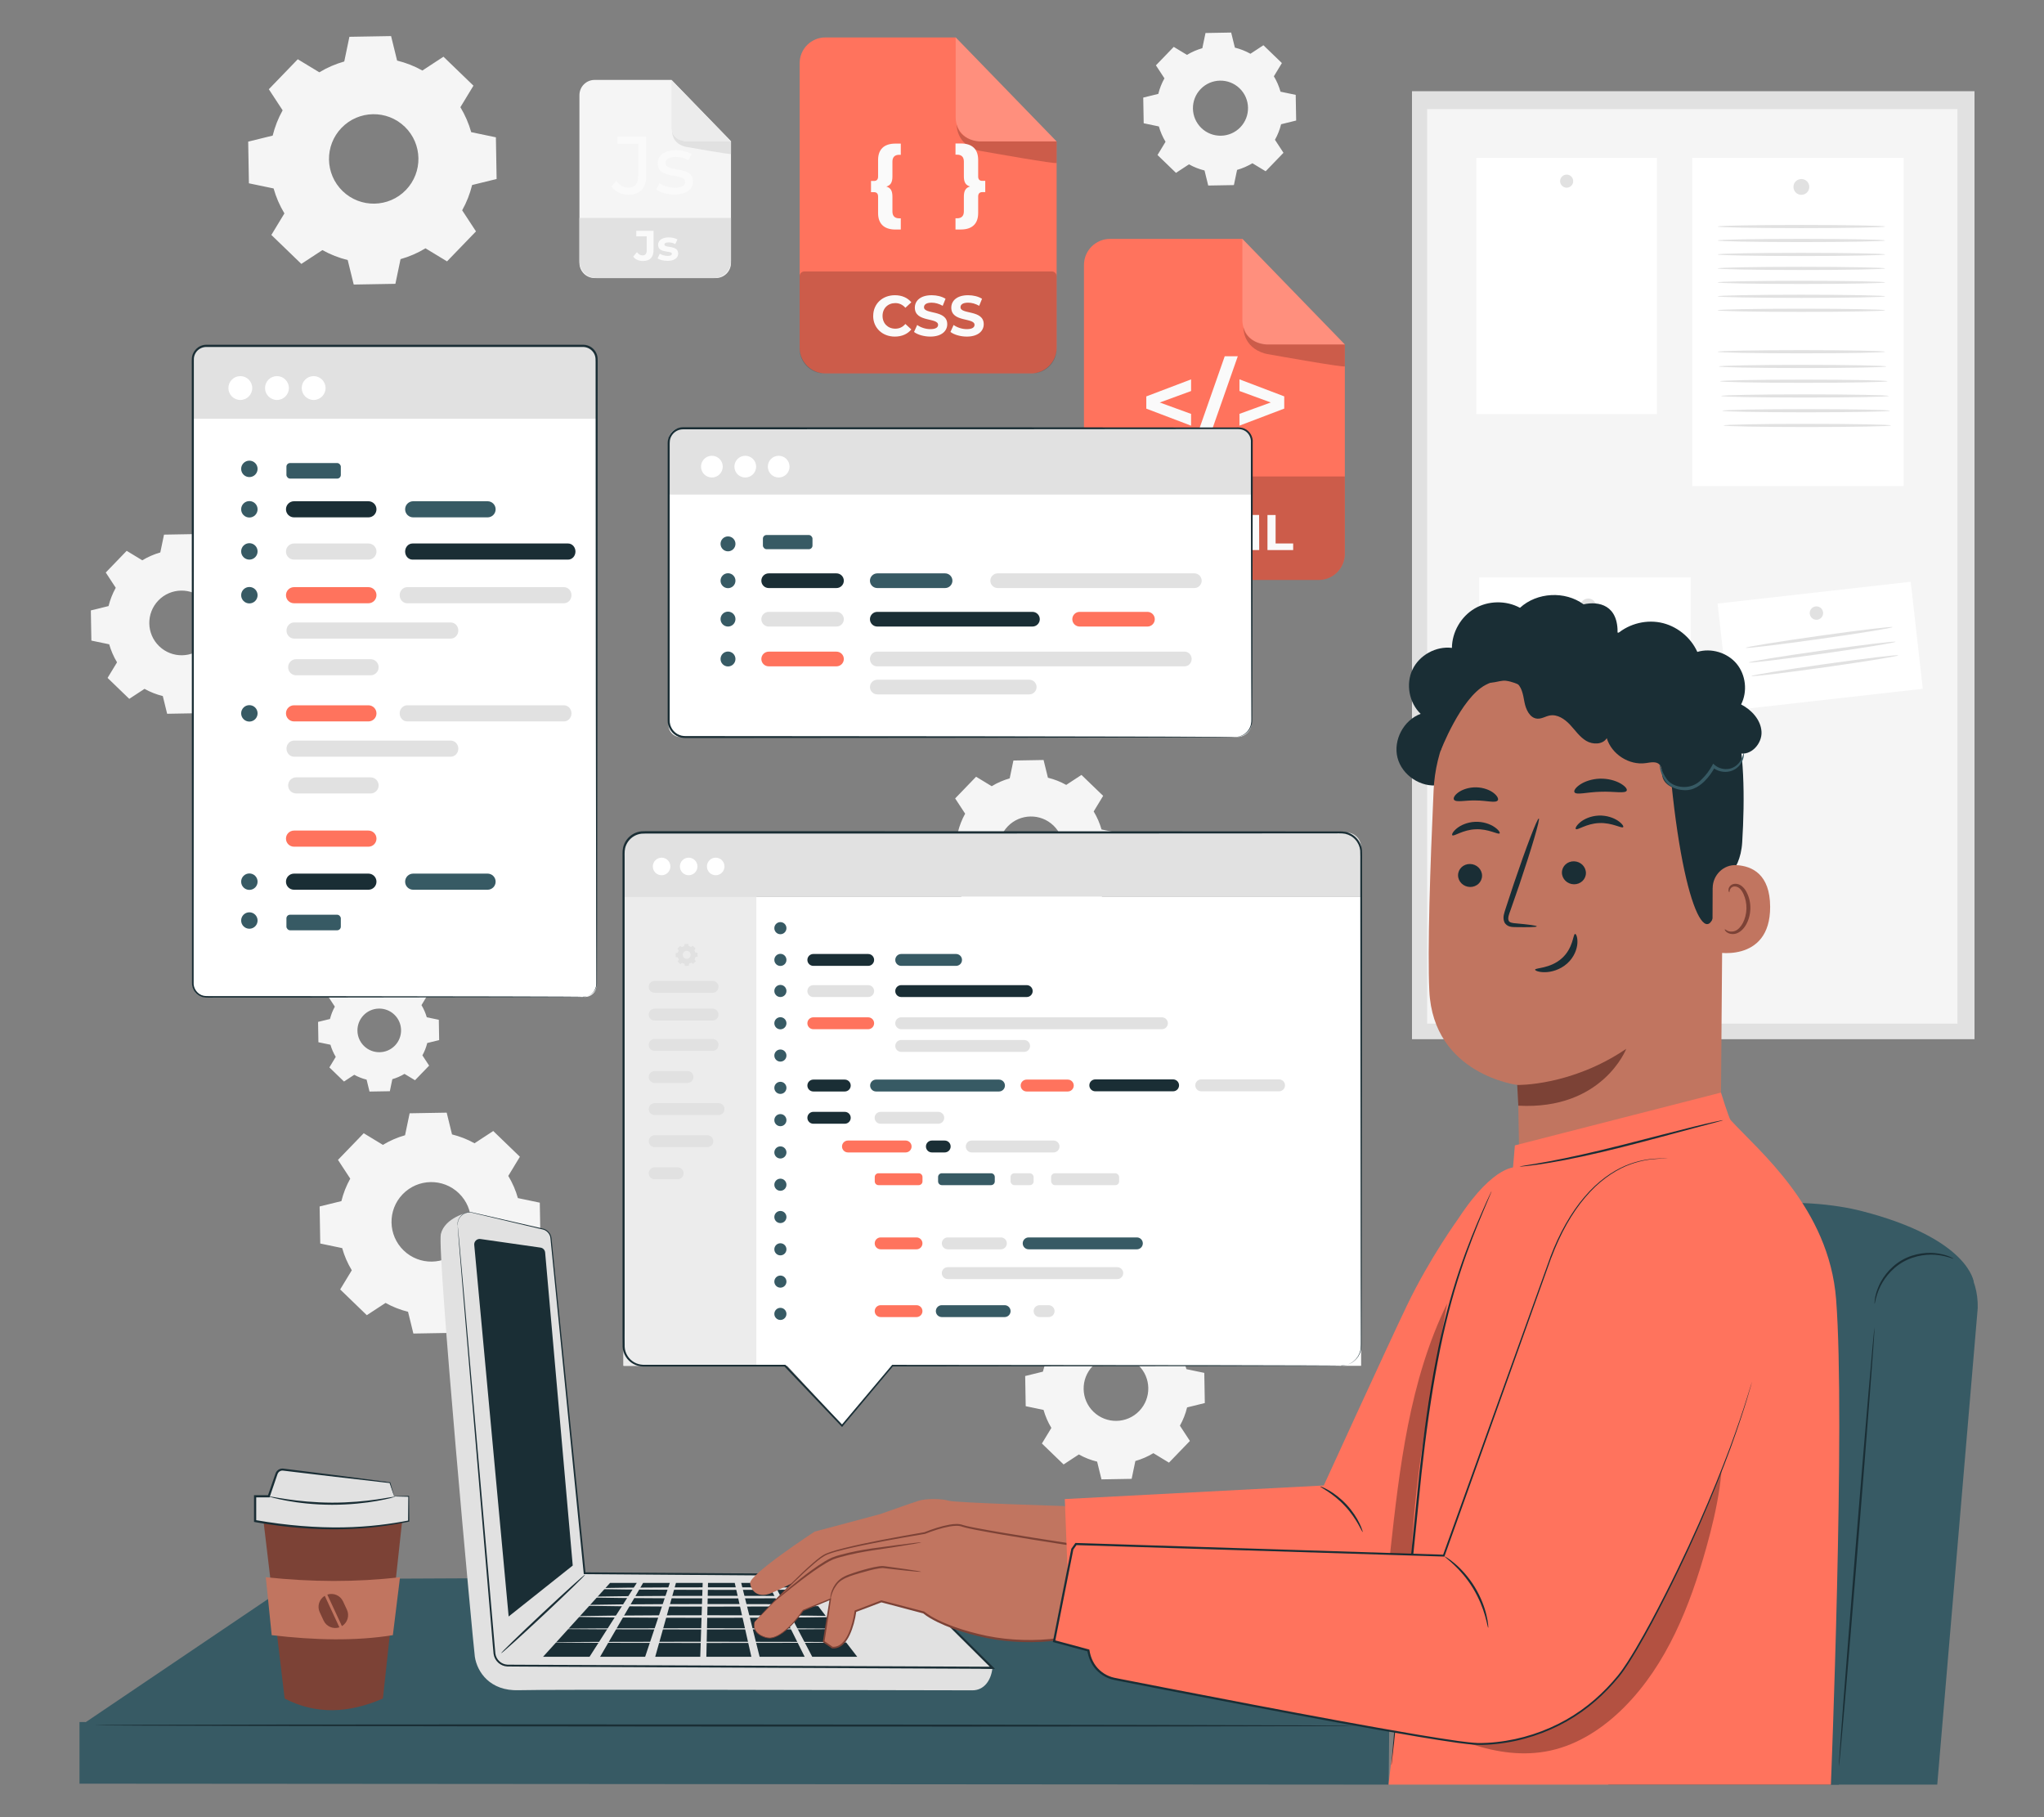 <?xml version="1.0" encoding="UTF-8"?>
<svg id="Layer_2" data-name="Layer 2" xmlns="http://www.w3.org/2000/svg" viewBox="0 0 540 480">
  <rect x="0" y="0" width="540" height="480" fill="#808080" stroke="none"/>
  <defs>
    <style>
      .cls-1 {
        fill: #ff735d;
      }

      .cls-1, .cls-2, .cls-3, .cls-4, .cls-5, .cls-6, .cls-7, .cls-8, .cls-9, .cls-10, .cls-11, .cls-12 {
        stroke-width: 0px;
      }

      .cls-2 {
        fill: #375a64;
      }

      .cls-3 {
        fill: #e1e1e1;
      }

      .cls-4 {
        fill: #ececec;
      }

      .cls-13 {
        opacity: .2;
      }

      .cls-6 {
        fill: #f5f5f5;
      }

      .cls-7 {
        fill: none;
      }

      .cls-8 {
        fill: #7c4236;
      }

      .cls-9 {
        fill: #1a2e35;
      }

      .cls-10 {
        fill: #fff;
      }

      .cls-14 {
        opacity: .3;
      }

      .cls-11 {
        fill: #fafafa;
      }

      .cls-12 {
        fill: #c17560;
      }
    </style>
  </defs>
  <g id="Layer_2-2" data-name="Layer 2">
    <g>
      <rect class="cls-7" width="540" height="480"/>
      <g>
        <path class="cls-6" d="m37.59,148c1.51-.91,3.11-1.6,4.76-2.07l.98-4.71,7.97-.14,1.15,4.68c1.67.41,3.3,1.04,4.83,1.9l4.03-2.64,5.73,5.53-2.5,4.12c.91,1.51,1.6,3.11,2.07,4.76l4.71.98.14,7.97-4.68,1.15c-.41,1.67-1.04,3.3-1.9,4.83l2.64,4.03-5.53,5.73-4.12-2.5c-1.51.91-3.11,1.6-4.76,2.07l-.98,4.71-7.97.14-1.15-4.68c-1.67-.41-3.3-1.04-4.83-1.9l-4.03,2.64-5.73-5.53,2.5-4.12c-.91-1.51-1.6-3.11-2.07-4.76l-4.71-.98-.14-7.97,4.68-1.15c.41-1.67,1.05-3.3,1.9-4.83l-2.64-4.03,5.53-5.73,4.12,2.5h0Zm4.25,10.61c-3.28,3.4-3.18,8.81.21,12.08,3.4,3.28,8.81,3.18,12.08-.21,3.28-3.4,3.18-8.81-.21-12.08-3.4-3.28-8.81-3.18-12.08.21Z"/>
        <path class="cls-6" d="m313.59,14.49c1.28-.77,2.65-1.36,4.05-1.76l.84-4.01,6.78-.12.98,3.98c1.42.35,2.81.89,4.11,1.62l3.43-2.25,4.88,4.71-2.12,3.5c.78,1.28,1.36,2.65,1.76,4.06l4.01.84.12,6.78-3.98.98c-.35,1.42-.89,2.8-1.62,4.11l2.25,3.43-4.71,4.88-3.5-2.12c-1.28.77-2.65,1.36-4.05,1.76l-.84,4.01-6.78.12-.98-3.98c-1.42-.35-2.81-.89-4.11-1.62l-3.43,2.25-4.88-4.71,2.12-3.5c-.77-1.28-1.36-2.65-1.76-4.05l-4.01-.84-.12-6.78,3.98-.98c.35-1.42.89-2.81,1.62-4.11l-2.25-3.43,4.71-4.88,3.5,2.12h0Zm3.61,9.03c-2.79,2.89-2.71,7.5.18,10.29,2.89,2.79,7.5,2.71,10.29-.18,2.79-2.89,2.71-7.5-.18-10.29-2.89-2.79-7.5-2.71-10.29.18Z"/>
        <path class="cls-6" d="m84.36,19.1c2.08-1.26,4.3-2.21,6.59-2.86l1.36-6.52,11.01-.19,1.59,6.47c2.31.57,4.56,1.44,6.68,2.63l5.57-3.65,7.92,7.65-3.45,5.69c1.26,2.08,2.21,4.3,2.86,6.59l6.52,1.36.19,11.01-6.47,1.59c-.57,2.31-1.44,4.56-2.63,6.68l3.65,5.57-7.65,7.92-5.69-3.45c-2.08,1.26-4.3,2.21-6.59,2.86l-1.36,6.52-11.01.19-1.59-6.47c-2.31-.57-4.56-1.44-6.68-2.63l-5.57,3.65-7.92-7.65,3.45-5.69c-1.26-2.08-2.21-4.3-2.86-6.59l-6.52-1.36-.19-11.01,6.47-1.59c.57-2.31,1.44-4.56,2.63-6.68l-3.65-5.57,7.65-7.92,5.69,3.45h0Zm5.87,14.67c-4.53,4.69-4.4,12.17.29,16.71,4.69,4.53,12.17,4.4,16.71-.29,4.53-4.69,4.4-12.18-.29-16.71-4.69-4.53-12.17-4.4-16.71.29Z"/>
        <path class="cls-6" d="m261.99,207.67c1.51-.91,3.11-1.6,4.76-2.07l.98-4.71,7.97-.14,1.15,4.68c1.67.41,3.3,1.04,4.83,1.9l4.03-2.64,5.73,5.53-2.5,4.12c.91,1.51,1.6,3.11,2.07,4.76l4.71.98.14,7.97-4.68,1.15c-.41,1.67-1.04,3.3-1.9,4.83l2.64,4.03-5.53,5.73-4.12-2.5c-1.51.91-3.11,1.6-4.76,2.07l-.98,4.71-7.97.14-1.15-4.68c-1.67-.41-3.3-1.04-4.83-1.9l-4.03,2.64-5.73-5.53,2.5-4.12c-.91-1.51-1.6-3.11-2.07-4.76l-4.71-.98-.14-7.97,4.68-1.15c.41-1.67,1.05-3.3,1.9-4.83l-2.64-4.03,5.53-5.73,4.12,2.5h0Zm4.25,10.61c-3.28,3.4-3.18,8.81.21,12.08,3.4,3.28,8.81,3.18,12.08-.21,3.28-3.4,3.18-8.81-.21-12.08-3.4-3.28-8.81-3.18-12.08.21Z"/>
        <path class="cls-6" d="m284.43,350.23c1.51-.91,3.11-1.6,4.76-2.07l.98-4.71,7.97-.14,1.15,4.68c1.67.41,3.3,1.04,4.83,1.9l4.03-2.64,5.73,5.53-2.5,4.12c.91,1.51,1.6,3.11,2.07,4.76l4.71.98.14,7.97-4.68,1.15c-.41,1.67-1.04,3.3-1.9,4.83l2.64,4.03-5.53,5.73-4.12-2.5c-1.51.91-3.11,1.6-4.76,2.07l-.98,4.71-7.97.14-1.15-4.68c-1.67-.41-3.3-1.04-4.83-1.9l-4.03,2.64-5.73-5.53,2.5-4.12c-.91-1.51-1.6-3.11-2.07-4.76l-4.71-.98-.14-7.97,4.68-1.15c.41-1.67,1.05-3.3,1.9-4.83l-2.64-4.03,5.53-5.73,4.12,2.5h0Zm4.25,10.61c-3.28,3.4-3.18,8.81.21,12.08,3.4,3.28,8.81,3.18,12.08-.21,3.28-3.4,3.18-8.81-.21-12.08-3.4-3.28-8.81-3.18-12.08.21Z"/>
        <path class="cls-6" d="m93.19,261.02c1.02-.61,2.1-1.08,3.21-1.4l.66-3.18,5.37-.09.77,3.15c1.13.28,2.22.7,3.26,1.28l2.71-1.78,3.86,3.73-1.68,2.77c.61,1.02,1.08,2.1,1.4,3.21l3.18.66.09,5.37-3.15.77c-.28,1.13-.7,2.22-1.28,3.26l1.78,2.71-3.73,3.86-2.78-1.68c-1.02.61-2.1,1.08-3.21,1.4l-.66,3.18-5.37.09-.77-3.15c-1.13-.28-2.22-.7-3.26-1.28l-2.71,1.78-3.86-3.73,1.68-2.78c-.61-1.02-1.08-2.1-1.4-3.21l-3.18-.66-.09-5.37,3.15-.77c.28-1.13.7-2.22,1.28-3.26l-1.78-2.71,3.73-3.86,2.78,1.68h0Zm2.86,7.15c-2.21,2.29-2.15,5.94.14,8.15,2.29,2.21,5.94,2.15,8.15-.14,2.21-2.29,2.15-5.94-.14-8.15-2.29-2.21-5.94-2.15-8.15.14Z"/>
        <path class="cls-6" d="m101.16,302.41c1.85-1.12,3.82-1.97,5.85-2.54l1.21-5.8,9.79-.17,1.41,5.75c2.05.51,4.05,1.28,5.94,2.34l4.95-3.24,7.04,6.8-3.07,5.06c1.12,1.85,1.97,3.82,2.54,5.86l5.79,1.21.17,9.79-5.75,1.41c-.51,2.05-1.28,4.05-2.34,5.94l3.24,4.95-6.8,7.04-5.06-3.07c-1.85,1.12-3.82,1.97-5.86,2.54l-1.21,5.8-9.79.17-1.41-5.75c-2.05-.51-4.05-1.28-5.94-2.34l-4.95,3.24-7.04-6.8,3.07-5.06c-1.12-1.85-1.97-3.82-2.54-5.86l-5.79-1.21-.17-9.79,5.75-1.41c.51-2.05,1.28-4.05,2.34-5.94l-3.24-4.95,6.8-7.04,5.06,3.07h0Zm5.22,13.04c-4.03,4.17-3.91,10.82.26,14.85,4.17,4.03,10.82,3.91,14.85-.26,4.03-4.17,3.91-10.82-.26-14.85-4.17-4.03-10.82-3.91-14.85.26Z"/>
        <g>
          <rect class="cls-3" x="373.03" y="24.09" width="148.61" height="250.41"/>
          <rect class="cls-6" x="377.04" y="28.8" width="140.1" height="241.59"/>
          <g>
            <rect class="cls-10" x="447.08" y="41.7" width="55.86" height="86.68"/>
            <path class="cls-3" d="m477.99,49.37c0,1.15-.93,2.09-2.09,2.09s-2.09-.93-2.09-2.09.93-2.08,2.09-2.08,2.09.93,2.09,2.08Z"/>
          </g>
          <g>
            <rect class="cls-10" x="390.79" y="152.51" width="55.86" height="86.68"/>
            <path class="cls-3" d="m421.69,160.18c0,1.15-.93,2.09-2.09,2.09s-2.09-.93-2.09-2.09.93-2.08,2.09-2.08,2.09.93,2.09,2.08Z"/>
          </g>
          <g>
            <rect class="cls-10" x="390.03" y="41.7" width="47.71" height="67.69"/>
            <path class="cls-3" d="m415.62,47.85c0,.96-.78,1.73-1.73,1.73s-1.73-.78-1.73-1.73.78-1.73,1.73-1.73,1.73.78,1.73,1.73Z"/>
          </g>
          <g>
            <rect class="cls-10" x="455.19" y="156.49" width="51.35" height="28.45" transform="translate(-16.11 54.98) rotate(-6.44)"/>
            <circle class="cls-3" cx="479.88" cy="161.94" r="1.77"/>
          </g>
          <path class="cls-3" d="m439.19,172.28c0,.23-8.77.42-19.59.42s-19.59-.19-19.59-.42,8.77-.42,19.59-.42,19.59.19,19.59.42Z"/>
          <path class="cls-3" d="m439.19,178.49c0,.23-8.77.42-19.59.42s-19.59-.19-19.59-.42,8.77-.42,19.59-.42,19.59.19,19.59.42Z"/>
          <path class="cls-3" d="m439.19,184.69c0,.23-8.77.42-19.59.42s-19.59-.19-19.59-.42,8.77-.42,19.59-.42,19.59.19,19.59.42Z"/>
          <path class="cls-3" d="m439.19,190.89c0,.23-8.77.42-19.59.42s-19.59-.19-19.59-.42,8.77-.42,19.59-.42,19.59.19,19.59.42Z"/>
          <path class="cls-3" d="m439.19,197.09c0,.23-8.77.42-19.59.42s-19.59-.19-19.59-.42,8.77-.42,19.59-.42,19.59.19,19.59.42Z"/>
          <path class="cls-3" d="m439.19,203.29c0,.23-8.77.42-19.59.42s-19.59-.19-19.59-.42,8.77-.42,19.59-.42,19.59.19,19.59.42Z"/>
          <path class="cls-3" d="m439.19,209.5c0,.23-8.77.42-19.59.42s-19.59-.19-19.59-.42,8.77-.42,19.59-.42,19.59.19,19.59.42Z"/>
          <path class="cls-3" d="m500,165.64c.03.23-8.63,1.64-19.34,3.15-10.72,1.51-19.43,2.55-19.46,2.33-.03-.23,8.63-1.64,19.34-3.15,10.71-1.51,19.42-2.55,19.46-2.33Z"/>
          <path class="cls-3" d="m500.78,169.52c.03.23-8.63,1.64-19.34,3.15-10.72,1.51-19.43,2.55-19.46,2.33s8.63-1.64,19.34-3.15c10.71-1.51,19.42-2.55,19.46-2.33Z"/>
          <path class="cls-3" d="m501.49,173.1c.03.23-8.63,1.64-19.34,3.15-10.72,1.51-19.43,2.55-19.46,2.33-.03-.23,8.63-1.64,19.34-3.15,10.71-1.51,19.42-2.55,19.46-2.33Z"/>
          <path class="cls-3" d="m498.03,59.84c0,.23-9.91.42-22.13.42s-22.13-.19-22.13-.42,9.91-.42,22.13-.42,22.13.19,22.13.42Z"/>
          <path class="cls-3" d="m498.03,63.52c0,.23-9.91.42-22.13.42s-22.13-.19-22.13-.42,9.91-.42,22.13-.42,22.13.19,22.13.42Z"/>
          <path class="cls-3" d="m498.03,67.21c0,.23-9.91.42-22.13.42s-22.13-.19-22.13-.42,9.91-.42,22.13-.42,22.13.19,22.13.42Z"/>
          <path class="cls-3" d="m498.03,70.9c0,.23-9.91.42-22.13.42s-22.13-.19-22.13-.42,9.91-.42,22.13-.42,22.13.19,22.13.42Z"/>
          <path class="cls-3" d="m498.03,74.59c0,.23-9.91.42-22.13.42s-22.13-.19-22.13-.42,9.91-.42,22.13-.42,22.13.19,22.13.42Z"/>
          <path class="cls-3" d="m498.03,78.27c0,.23-9.91.42-22.13.42s-22.13-.19-22.13-.42,9.91-.42,22.13-.42,22.13.19,22.13.42Z"/>
          <path class="cls-3" d="m498.03,81.96c0,.23-9.91.42-22.13.42s-22.13-.19-22.13-.42,9.91-.42,22.13-.42,22.13.19,22.13.42Z"/>
          <path class="cls-3" d="m498.03,92.91c0,.23-9.91.42-22.13.42s-22.13-.19-22.13-.42,9.91-.42,22.13-.42,22.13.19,22.13.42Z"/>
          <path class="cls-3" d="m498.35,96.8c0,.23-9.91.42-22.13.42s-22.13-.19-22.13-.42,9.91-.42,22.13-.42,22.13.19,22.13.42Z"/>
          <path class="cls-3" d="m498.66,100.7c0,.23-9.91.42-22.13.42s-22.13-.19-22.13-.42,9.91-.42,22.13-.42,22.13.19,22.13.42Z"/>
          <path class="cls-3" d="m498.97,104.59c0,.23-9.91.42-22.13.42s-22.13-.19-22.13-.42,9.91-.42,22.13-.42,22.13.19,22.13.42Z"/>
          <path class="cls-3" d="m499.28,108.49c0,.23-9.91.42-22.13.42s-22.13-.19-22.13-.42,9.91-.42,22.13-.42,22.13.19,22.13.42Z"/>
          <path class="cls-3" d="m499.59,112.38c0,.23-9.91.42-22.13.42s-22.13-.19-22.13-.42,9.91-.42,22.13-.42,22.13.19,22.13.42Z"/>
        </g>
        <g>
          <path class="cls-6" d="m189.11,73.45h-32.02c-2.21,0-4.01-1.79-4.01-4.01V25.12c0-2.21,1.79-4.01,4.01-4.01h20.31l15.72,16.2v32.13c0,2.21-1.79,4.01-4.01,4.01Z"/>
          <path class="cls-3" d="m153.08,57.57h40.04v11.35c0,2.5-2.03,4.53-4.53,4.53h-30.98c-2.5,0-4.53-2.03-4.53-4.53v-11.35h0Z"/>
          <g>
            <path class="cls-11" d="m167.27,67.81l1.01-1.21c.43.57.9.86,1.46.86.73,0,1.11-.44,1.11-1.3v-3.73h-2.75v-1.46h4.56v5.08c0,1.94-.97,2.89-2.82,2.89-1.05,0-1.98-.4-2.55-1.14Z"/>
            <path class="cls-11" d="m173.72,68.26l.58-1.25c.54.35,1.35.58,2.09.58.81,0,1.11-.21,1.11-.55,0-.98-3.64.02-3.64-2.38,0-1.14,1.03-1.95,2.79-1.95.83,0,1.75.19,2.32.53l-.58,1.24c-.59-.34-1.19-.45-1.74-.45-.78,0-1.12.25-1.12.56,0,1.03,3.64.03,3.64,2.41,0,1.12-1.04,1.91-2.84,1.91-1.02,0-2.05-.28-2.61-.65Z"/>
          </g>
          <g>
            <path class="cls-11" d="m161.56,49.23l1.26-1.47c.82,1.17,1.88,1.8,3.16,1.8,1.71,0,2.6-1.04,2.6-3.07v-8.51h-5.48v-1.88h7.62v10.28c0,3.38-1.64,5.04-4.74,5.04-1.8,0-3.44-.78-4.42-2.19Z"/>
            <path class="cls-11" d="m173.38,50.04l.87-1.64c.97.69,2.53,1.19,4.03,1.19,1.93,0,2.73-.58,2.73-1.56,0-2.58-7.25-.35-7.25-4.91,0-2.06,1.84-3.44,4.78-3.44,1.49,0,3.18.39,4.18,1.04l-.89,1.64c-1.04-.67-2.19-.91-3.31-.91-1.82,0-2.71.67-2.71,1.58,0,2.71,7.27.5,7.27,4.96,0,2.08-1.9,3.4-4.96,3.4-1.9,0-3.79-.58-4.74-1.34Z"/>
          </g>
          <path class="cls-4" d="m177.39,21.11v12.47c0,2.06,1.67,3.73,3.73,3.73h11.99s-15.72-16.2-15.72-16.2Z"/>
          <path class="cls-3" d="m177.56,34.68s-.16,3.03,3.29,4.02c.13.04.26.07.39.09,1.57.28,11.88,2.11,11.88,1.88v-3.35h-11.99s-2.99-.1-3.56-2.63Z"/>
        </g>
        <g>
          <polygon class="cls-2" points="21.57 455.63 78.6 417.11 354.94 415.79 367.59 456.2 21.57 455.63"/>
          <polygon class="cls-2" points="366.87 471.4 21 471.15 21 454.87 367.02 455.95 366.87 471.4"/>
          <path class="cls-9" d="m358.38,455.86c0,.16-74.69.25-166.79.2-92.14-.04-166.81-.21-166.81-.36,0-.16,74.67-.25,166.81-.2,92.11.04,166.79.21,166.79.36Z"/>
        </g>
        <g>
          <g>
            <path class="cls-1" d="m272.35,98.63h-54.3c-3.75,0-6.79-3.04-6.79-6.79V16.68c0-3.75,3.04-6.79,6.79-6.79h34.44l26.66,27.48v54.48c0,3.75-3.04,6.79-6.79,6.79Z"/>
            <g class="cls-13">
              <path class="cls-5" d="m212.49,71.7h65.41c.68,0,1.24.56,1.24,1.24v19.21c0,3.58-2.9,6.48-6.48,6.48h-54.93c-3.58,0-6.48-2.9-6.48-6.48v-19.21c0-.68.56-1.24,1.24-1.24Z"/>
            </g>
            <g class="cls-13">
              <path class="cls-10" d="m252.48,9.89v21.15c0,3.49,2.83,6.32,6.32,6.32h20.34s-26.66-27.47-26.66-27.47Z"/>
            </g>
            <g class="cls-13">
              <path class="cls-5" d="m252.76,32.89s-.27,5.13,5.57,6.82c.22.06.44.11.67.15,2.66.47,20.14,3.58,20.14,3.18v-5.68h-20.34s-5.08-.17-6.04-4.47Z"/>
            </g>
          </g>
          <g>
            <path class="cls-11" d="m230.69,83.44c0-3.18,2.44-5.46,5.73-5.46,1.83,0,3.35.66,4.34,1.87l-1.57,1.45c-.71-.81-1.6-1.24-2.65-1.24-1.98,0-3.38,1.39-3.38,3.38s1.4,3.38,3.38,3.38c1.06,0,1.95-.42,2.65-1.25l1.57,1.45c-1,1.22-2.52,1.89-4.36,1.89-3.27,0-5.72-2.28-5.72-5.46Z"/>
            <path class="cls-11" d="m241.48,87.68l.83-1.84c.89.65,2.22,1.1,3.48,1.1,1.45,0,2.04-.48,2.04-1.13,0-1.98-6.14-.62-6.14-4.54,0-1.8,1.45-3.29,4.45-3.29,1.33,0,2.68.32,3.66.94l-.75,1.86c-.98-.56-1.99-.83-2.93-.83-1.45,0-2.01.54-2.01,1.21,0,1.95,6.14.6,6.14,4.48,0,1.76-1.46,3.27-4.48,3.27-1.67,0-3.36-.5-4.3-1.22Z"/>
            <path class="cls-11" d="m251.1,87.68l.83-1.84c.89.65,2.22,1.1,3.49,1.1,1.45,0,2.04-.48,2.04-1.13,0-1.98-6.14-.62-6.14-4.54,0-1.8,1.45-3.29,4.45-3.29,1.33,0,2.69.32,3.67.94l-.75,1.86c-.98-.56-1.99-.83-2.93-.83-1.45,0-2.01.54-2.01,1.21,0,1.95,6.14.6,6.14,4.48,0,1.76-1.46,3.27-4.48,3.27-1.67,0-3.36-.5-4.3-1.22Z"/>
          </g>
          <g>
            <path class="cls-11" d="m234.14,49.27c1.12.34,1.63,1.04,1.63,2.72v3.88c0,1.14.58,1.8,1.77,1.8h.44v2.96h-1.41c-3.03,0-4.59-1.55-4.59-4.34v-4.39c0-.78-.41-1.14-1.07-1.14h-.8v-2.96h.8c.65,0,1.07-.36,1.07-1.14v-4.39c0-2.79,1.55-4.34,4.59-4.34h1.41v2.96h-.44c-1.19,0-1.77.65-1.77,1.8v3.88c0,1.67-.51,2.38-1.63,2.72Z"/>
            <path class="cls-11" d="m260.29,47.79v2.96h-.8c-.65,0-1.07.36-1.07,1.14v4.39c0,2.79-1.55,4.34-4.58,4.34h-1.41v-2.96h.44c1.19,0,1.77-.66,1.77-1.8v-3.88c0-1.67.51-2.38,1.63-2.72-1.12-.34-1.63-1.04-1.63-2.72v-3.88c0-1.14-.58-1.8-1.77-1.8h-.44v-2.96h1.41c3.03,0,4.58,1.55,4.58,4.34v4.39c0,.78.41,1.14,1.07,1.14h.8Z"/>
          </g>
        </g>
        <g>
          <g>
            <path class="cls-1" d="m348.39,153.19h-55.12c-3.81,0-6.9-3.09-6.9-6.9v-76.29c0-3.81,3.09-6.9,6.9-6.9h34.96l27.06,27.89v55.3c0,3.81-3.09,6.9-6.9,6.9Z"/>
            <g class="cls-13">
              <path class="cls-5" d="m286.37,125.86h68.91v20.44c0,3.81-3.09,6.9-6.9,6.9h-55.12c-3.81,0-6.9-3.09-6.9-6.9v-20.44h0Z"/>
            </g>
            <g class="cls-13">
              <path class="cls-10" d="m328.22,63.11v21.47c0,3.54,2.87,6.41,6.41,6.41h20.65s-27.06-27.89-27.06-27.89Z"/>
            </g>
            <g class="cls-13">
              <path class="cls-5" d="m328.5,86.46s-.27,5.21,5.66,6.92c.22.06.45.11.68.15,2.7.48,20.44,3.64,20.44,3.23v-5.77h-20.65s-5.16-.18-6.13-4.53Z"/>
            </g>
          </g>
          <g>
            <path class="cls-11" d="m314.67,103.29l-8.27,3.03,8.27,3.01v3.11l-11.83-4.5v-3.23l11.83-4.5v3.08Z"/>
            <path class="cls-11" d="m323.56,94.1h3.45l-8.2,23.4h-3.45l8.2-23.4Z"/>
            <path class="cls-11" d="m339.28,104.7v3.23l-11.83,4.5v-3.11l8.27-3.01-8.27-3.03v-3.08l11.83,4.5Z"/>
          </g>
          <g>
            <path class="cls-11" d="m311.86,136.03v9.26h-2.14v-3.8h-4.21v3.8h-2.14v-9.26h2.14v3.65h4.21v-3.65h2.14Z"/>
            <path class="cls-11" d="m315.97,137.78h-2.96v-1.75h8.07v1.75h-2.96v7.52h-2.14v-7.52Z"/>
            <path class="cls-11" d="m330.66,145.29v-5.56s-2.74,4.58-2.74,4.58h-.97l-2.71-4.46v5.44h-2.01v-9.26h1.77l3.47,5.76,3.41-5.76h1.76l.03,9.26h-2.01Z"/>
            <path class="cls-11" d="m334.86,136.03h2.14v7.52h4.64v1.75h-6.79v-9.26Z"/>
          </g>
        </g>
        <g>
          <rect class="cls-10" x="50.91" y="91.39" width="106.69" height="171.96" rx="3.06" ry="3.06"/>
          <path class="cls-3" d="m54.52,91.39h99.61c1.92,0,3.47,1.56,3.47,3.47v15.74H50.91v-15.61c0-1.99,1.62-3.61,3.61-3.61Z"/>
          <path class="cls-9" d="m154.02,263.36s.5.05,1.38-.31c.43-.18.93-.51,1.37-1.04.42-.54.78-1.3.78-2.21-.01-3.68-.03-9.09-.05-16.06-.02-13.96-.05-34.13-.09-59.06-.02-24.94-.04-54.63-.06-87.59v-1.55c0-.53,0-1.01-.13-1.47-.25-.93-.95-1.72-1.83-2.12-.44-.2-.92-.3-1.41-.3h-1.57c-1.05,0-2.1,0-3.16,0-4.22,0-8.49,0-12.8,0-8.63,0-17.44,0-26.41,0-17.94,0-36.51,0-55.53,0-1.1,0-2.18.57-2.77,1.49-.29.46-.49.99-.52,1.53-.03.55,0,1.17-.01,1.75,0,2.36,0,4.72,0,7.07,0,4.7,0,9.36,0,14,0,9.27,0,18.4,0,27.37,0,17.94-.01,35.25-.02,51.73,0,16.49-.02,32.15-.03,46.81,0,3.67,0,7.27,0,10.8,0,1.77,0,3.52,0,5.26-.14,1.68,1.07,3.26,2.66,3.57.77.14,1.66.05,2.49.08.84,0,1.68,0,2.51,0,1.67,0,3.32,0,4.95,0,3.26,0,6.45,0,9.57,0,24.93.04,45.1.07,59.06.09,6.96.02,12.38.04,16.06.05,1.83.01,3.22.02,4.18.03.94,0,1.42.03,1.42.03,0,0-.48.02-1.42.03-.95,0-2.35.02-4.18.03-3.68.01-9.09.03-16.06.05-13.95.02-34.13.05-59.06.09-3.12,0-6.31,0-9.57,0-1.63,0-3.28,0-4.95,0-.83,0-1.67,0-2.51,0-.85-.03-1.66.07-2.58-.08-.89-.18-1.7-.7-2.24-1.43-.56-.72-.82-1.68-.77-2.56,0-1.74,0-3.49,0-5.26,0-3.54,0-7.14,0-10.8,0-14.66-.02-30.33-.03-46.81,0-16.49-.01-33.79-.02-51.73,0-8.97,0-18.1,0-27.37,0-4.63,0-9.3,0-14,0-2.35,0-4.71,0-7.07,0-.6-.02-1.16.02-1.8.04-.64.27-1.26.61-1.79.69-1.08,1.96-1.76,3.24-1.75,19.02,0,37.59,0,55.53,0,8.97,0,17.78,0,26.41,0,4.31,0,8.58,0,12.8,0,1.06,0,2.11,0,3.16,0h1.57c.55,0,1.12.11,1.63.34,1.02.46,1.82,1.38,2.11,2.46.16.54.15,1.11.15,1.61v1.55c-.02,32.97-.04,62.65-.06,87.59-.04,24.93-.07,45.1-.09,59.06-.02,6.97-.04,12.38-.05,16.06,0,.94-.38,1.72-.83,2.26-.46.54-.97.86-1.41,1.04-.44.18-.8.22-1.04.25-.24,0-.36,0-.36,0Z"/>
          <path class="cls-10" d="m66.64,102.5c0,1.74-1.41,3.15-3.15,3.15s-3.15-1.41-3.15-3.15,1.41-3.15,3.15-3.15,3.15,1.41,3.15,3.15Z"/>
          <circle class="cls-10" cx="73.17" cy="102.5" r="3.15"/>
          <circle class="cls-10" cx="82.86" cy="102.5" r="3.15"/>
          <path class="cls-9" d="m97.33,136.66h-19.65c-1.18,0-2.13-.95-2.13-2.13h0c0-1.18.95-2.13,2.13-2.13h19.65c1.18,0,2.13.95,2.13,2.13h0c0,1.18-.95,2.13-2.13,2.13Z"/>
          <path class="cls-3" d="m97.33,147.82h-19.65c-1.18,0-2.13-.95-2.13-2.13h0c0-1.18.95-2.13,2.13-2.13h19.65c1.18,0,2.13.95,2.13,2.13h0c0,1.18-.95,2.13-2.13,2.13Z"/>
          <path class="cls-3" d="m97.9,178.38h-19.65c-1.18,0-2.13-.95-2.13-2.13h0c0-1.18.95-2.13,2.13-2.13h19.65c1.18,0,2.13.95,2.13,2.13h0c0,1.18-.95,2.13-2.13,2.13Z"/>
          <path class="cls-1" d="m97.33,159.35h-19.65c-1.18,0-2.13-.95-2.13-2.13h0c0-1.18.95-2.13,2.13-2.13h19.65c1.18,0,2.13.95,2.13,2.13h0c0,1.18-.95,2.13-2.13,2.13Z"/>
          <path class="cls-1" d="m97.33,223.65h-19.65c-1.18,0-2.13-.95-2.13-2.13h0c0-1.18.95-2.13,2.13-2.13h19.65c1.18,0,2.13.95,2.13,2.13h0c0,1.18-.95,2.13-2.13,2.13Z"/>
          <path class="cls-2" d="m128.81,136.66h-19.65c-1.18,0-2.13-.95-2.13-2.13h0c0-1.18.95-2.13,2.13-2.13h19.65c1.18,0,2.13.95,2.13,2.13h0c0,1.18-.95,2.13-2.13,2.13Z"/>
          <path class="cls-9" d="m150.08,147.82h-41.1c-1.08,0-1.95-.95-1.95-2.13h0c0-1.18.87-2.13,1.95-2.13h41.1c1.08,0,1.95.95,1.95,2.13h0c0,1.18-.87,2.13-1.95,2.13Z"/>
          <path class="cls-3" d="m148.98,159.35h-41.39c-1.11,0-2-.95-2-2.13h0c0-1.18.9-2.13,2-2.13h41.39c1.11,0,2,.95,2,2.13h0c0,1.18-.9,2.13-2,2.13Z"/>
          <path class="cls-3" d="m119.08,168.68h-41.39c-1.11,0-2-.95-2-2.13h0c0-1.18.9-2.13,2-2.13h41.39c1.11,0,2,.95,2,2.13h0c0,1.18-.9,2.13-2,2.13Z"/>
          <path class="cls-2" d="m68.05,134.53c0,1.2-.97,2.17-2.17,2.17s-2.17-.97-2.17-2.17.97-2.17,2.17-2.17,2.17.97,2.17,2.17Z"/>
          <path class="cls-2" d="m68.05,123.85c0,1.2-.97,2.17-2.17,2.17s-2.17-.97-2.17-2.17.97-2.17,2.17-2.17,2.17.97,2.17,2.17Z"/>
          <path class="cls-2" d="m68.05,145.65c0,1.2-.97,2.17-2.17,2.17s-2.17-.97-2.17-2.17.97-2.17,2.17-2.17,2.17.97,2.17,2.17Z"/>
          <path class="cls-2" d="m68.05,157.22c0,1.2-.97,2.17-2.17,2.17s-2.17-.97-2.17-2.17.97-2.17,2.17-2.17,2.17.97,2.17,2.17Z"/>
          <path class="cls-3" d="m97.9,209.59h-19.65c-1.18,0-2.13-.95-2.13-2.13h0c0-1.18.95-2.13,2.13-2.13h19.65c1.18,0,2.13.95,2.13,2.13h0c0,1.18-.95,2.13-2.13,2.13Z"/>
          <path class="cls-1" d="m97.33,190.56h-19.65c-1.18,0-2.13-.95-2.13-2.13h0c0-1.18.95-2.13,2.13-2.13h19.65c1.18,0,2.13.95,2.13,2.13h0c0,1.18-.95,2.13-2.13,2.13Z"/>
          <path class="cls-3" d="m148.98,190.56h-41.39c-1.11,0-2-.95-2-2.13h0c0-1.18.9-2.13,2-2.13h41.39c1.11,0,2,.95,2,2.13h0c0,1.18-.9,2.13-2,2.13Z"/>
          <path class="cls-3" d="m119.08,199.88h-41.39c-1.11,0-2-.95-2-2.13h0c0-1.18.9-2.13,2-2.13h41.39c1.11,0,2,.95,2,2.13h0c0,1.18-.9,2.13-2,2.13Z"/>
          <path class="cls-2" d="m68.05,188.43c0,1.2-.97,2.17-2.17,2.17s-2.17-.97-2.17-2.17.97-2.17,2.17-2.17,2.17.97,2.17,2.17Z"/>
          <rect class="cls-2" x="75.67" y="122.31" width="14.37" height="4.11" rx=".96" ry=".96"/>
          <g>
            <path class="cls-9" d="m97.33,235.02h-19.65c-1.18,0-2.13-.95-2.13-2.13h0c0-1.18.95-2.13,2.13-2.13h19.65c1.18,0,2.13.95,2.13,2.13h0c0,1.18-.95,2.13-2.13,2.13Z"/>
            <path class="cls-2" d="m128.81,235.02h-19.65c-1.18,0-2.13-.95-2.13-2.13h0c0-1.18.95-2.13,2.13-2.13h19.65c1.18,0,2.13.95,2.13,2.13h0c0,1.18-.95,2.13-2.13,2.13Z"/>
            <path class="cls-2" d="m68.05,232.89c0,1.2-.97,2.17-2.17,2.17s-2.17-.97-2.17-2.17.97-2.17,2.17-2.17,2.17.97,2.17,2.17Z"/>
          </g>
          <path class="cls-2" d="m68.05,243.15c0,1.2-.97,2.17-2.17,2.17s-2.17-.97-2.17-2.17.97-2.17,2.17-2.17,2.17.97,2.17,2.17Z"/>
          <rect class="cls-2" x="75.67" y="241.62" width="14.37" height="4.11" rx=".96" ry=".96"/>
        </g>
        <g>
          <g>
            <rect class="cls-10" x="164.72" y="236.81" width="194.87" height="123.96"/>
            <rect class="cls-4" x="164.72" y="236.81" width="35.1" height="123.96"/>
            <path class="cls-3" d="m180.15,250.19c.18-.11.38-.2.58-.25l.12-.58.98-.02.14.57c.2.05.4.13.59.23l.49-.32.7.68-.31.5c.11.18.2.38.25.58l.58.12.02.98-.57.14c-.05.2-.13.4-.23.59l.32.49-.68.7-.5-.31c-.18.11-.38.2-.58.25l-.12.58-.98.02-.14-.57c-.2-.05-.4-.13-.59-.23l-.49.32-.7-.68.31-.5c-.11-.18-.2-.38-.25-.58l-.58-.12-.02-.98.57-.14c.05-.2.13-.4.23-.59l-.32-.49.68-.7.51.31h0Zm.52,1.3c-.4.42-.39,1.08.03,1.48.42.4,1.08.39,1.48-.03.4-.42.39-1.08-.03-1.48-.42-.4-1.08-.39-1.48.03Z"/>
            <path class="cls-3" d="m188.25,277.58h-15.3c-.87,0-1.57-.7-1.57-1.57h0c0-.87.7-1.57,1.57-1.57h15.3c.87,0,1.57.7,1.57,1.57h0c0,.87-.7,1.57-1.57,1.57Z"/>
            <path class="cls-3" d="m188.25,269.57h-15.3c-.87,0-1.57-.7-1.57-1.57h0c0-.87.7-1.57,1.57-1.57h15.3c.87,0,1.57.7,1.57,1.57h0c0,.87-.7,1.57-1.57,1.57Z"/>
            <path class="cls-3" d="m188.25,262.24h-15.3c-.87,0-1.57-.7-1.57-1.57h0c0-.87.7-1.57,1.57-1.57h15.3c.87,0,1.57.7,1.57,1.57h0c0,.87-.7,1.57-1.57,1.57Z"/>
            <path class="cls-9" d="m229.36,255.13h-14.49c-.87,0-1.57-.7-1.57-1.57h0c0-.87.7-1.57,1.57-1.57h14.49c.87,0,1.57.7,1.57,1.57h0c0,.87-.7,1.57-1.57,1.57Z"/>
            <path class="cls-3" d="m229.36,263.36h-14.49c-.87,0-1.57-.7-1.57-1.57h0c0-.87.7-1.57,1.57-1.57h14.49c.87,0,1.57.7,1.57,1.57h0c0,.87-.7,1.57-1.57,1.57Z"/>
            <path class="cls-1" d="m229.36,271.86h-14.49c-.87,0-1.57-.7-1.57-1.57h0c0-.87.7-1.57,1.57-1.57h14.49c.87,0,1.57.7,1.57,1.57h0c0,.87-.7,1.57-1.57,1.57Z"/>
            <path class="cls-9" d="m223.18,288.31h-8.31c-.87,0-1.57-.7-1.57-1.57h0c0-.87.7-1.57,1.57-1.57h8.31c.87,0,1.57.7,1.57,1.57h0c0,.87-.7,1.57-1.57,1.57Z"/>
            <path class="cls-9" d="m223.18,296.83h-8.31c-.87,0-1.57-.7-1.57-1.57h0c0-.87.7-1.57,1.57-1.57h8.31c.87,0,1.57.7,1.57,1.57h0c0,.87-.7,1.57-1.57,1.57Z"/>
            <path class="cls-3" d="m247.88,296.83h-15.24c-.87,0-1.57-.7-1.57-1.57h0c0-.87.7-1.57,1.57-1.57h15.24c.87,0,1.57.7,1.57,1.57h0c0,.87-.7,1.57-1.57,1.57Z"/>
            <path class="cls-1" d="m239.26,304.41h-15.24c-.87,0-1.57-.7-1.57-1.57h0c0-.87.7-1.57,1.57-1.57h15.24c.87,0,1.57.7,1.57,1.57h0c0,.87-.7,1.57-1.57,1.57Z"/>
            <path class="cls-1" d="m232.09,309.91h10.63c.55,0,.99.45.99.99v1.16c0,.55-.45.99-.99.99h-10.63c-.55,0-.99-.45-.99-.99v-1.16c0-.55.45-.99.99-.99Z"/>
            <path class="cls-1" d="m242.13,330h-9.47c-.87,0-1.57-.7-1.57-1.57h0c0-.87.7-1.57,1.57-1.57h9.47c.87,0,1.57.7,1.57,1.57h0c0,.87-.7,1.57-1.57,1.57Z"/>
            <path class="cls-1" d="m242.13,347.9h-9.47c-.87,0-1.57-.7-1.57-1.57h0c0-.87.7-1.57,1.57-1.57h9.47c.87,0,1.57.7,1.57,1.57h0c0,.87-.7,1.57-1.57,1.57Z"/>
            <path class="cls-2" d="m265.41,347.9h-16.6c-.87,0-1.57-.7-1.57-1.57h0c0-.87.7-1.57,1.57-1.57h16.6c.87,0,1.57.7,1.57,1.57h0c0,.87-.7,1.57-1.57,1.57Z"/>
            <path class="cls-3" d="m277.03,347.9h-2.39c-.87,0-1.57-.7-1.57-1.57h0c0-.87.7-1.57,1.57-1.57h2.39c.87,0,1.57.7,1.57,1.57h0c0,.87-.7,1.57-1.57,1.57Z"/>
            <path class="cls-3" d="m264.42,330h-14.03c-.87,0-1.57-.7-1.57-1.57h0c0-.87.7-1.57,1.57-1.57h14.03c.87,0,1.57.7,1.57,1.57h0c0,.87-.7,1.57-1.57,1.57Z"/>
            <path class="cls-3" d="m295.17,337.86h-44.79c-.87,0-1.57-.7-1.57-1.57h0c0-.87.7-1.57,1.57-1.57h44.79c.87,0,1.57.7,1.57,1.57h0c0,.87-.7,1.57-1.57,1.57Z"/>
            <path class="cls-2" d="m300.35,330h-28.59c-.87,0-1.57-.7-1.57-1.57h0c0-.87.7-1.57,1.57-1.57h28.59c.87,0,1.57.7,1.57,1.57h0c0,.87-.7,1.57-1.57,1.57Z"/>
            <path class="cls-2" d="m248.82,309.91h13c.55,0,.99.45.99.99v1.16c0,.55-.45.99-.99.99h-13c-.55,0-.99-.45-.99-.99v-1.16c0-.55.45-.99.99-.99Z"/>
            <rect class="cls-3" x="266.98" y="309.91" width="6.09" height="3.14" rx=".99" ry=".99"/>
            <rect class="cls-3" x="277.7" y="309.91" width="17.96" height="3.14" rx=".99" ry=".99"/>
            <path class="cls-9" d="m249.58,304.41h-3.39c-.87,0-1.57-.7-1.57-1.57h0c0-.87.7-1.57,1.57-1.57h3.39c.87,0,1.57.7,1.57,1.57h0c0,.87-.7,1.57-1.57,1.57Z"/>
            <path class="cls-3" d="m278.34,304.41h-21.62c-.87,0-1.57-.7-1.57-1.57h0c0-.87.7-1.57,1.57-1.57h21.62c.87,0,1.57.7,1.57,1.57h0c0,.87-.7,1.57-1.57,1.57Z"/>
            <path class="cls-2" d="m252.58,255.13h-14.49c-.87,0-1.57-.7-1.57-1.57h0c0-.87.7-1.57,1.57-1.57h14.49c.87,0,1.57.7,1.57,1.57h0c0,.87-.7,1.57-1.57,1.57Z"/>
            <path class="cls-9" d="m271.25,263.36h-33.16c-.87,0-1.57-.7-1.57-1.57h0c0-.87.7-1.57,1.57-1.57h33.16c.87,0,1.57.7,1.57,1.57h0c0,.87-.7,1.57-1.57,1.57Z"/>
            <path class="cls-3" d="m306.96,271.86h-68.87c-.87,0-1.57-.7-1.57-1.57h0c0-.87.7-1.57,1.57-1.57h68.87c.87,0,1.57.7,1.57,1.57h0c0,.87-.7,1.57-1.57,1.57Z"/>
            <path class="cls-3" d="m270.56,277.85h-32.47c-.87,0-1.57-.7-1.57-1.57h0c0-.87.7-1.57,1.57-1.57h32.47c.87,0,1.57.7,1.57,1.57h0c0,.87-.7,1.57-1.57,1.57Z"/>
            <path class="cls-2" d="m263.92,288.31h-32.47c-.87,0-1.57-.7-1.57-1.57h0c0-.87.7-1.57,1.57-1.57h32.47c.87,0,1.57.7,1.57,1.57h0c0,.87-.7,1.57-1.57,1.57Z"/>
            <path class="cls-1" d="m282.1,288.31h-10.88c-.87,0-1.57-.7-1.57-1.57h0c0-.87.7-1.57,1.57-1.57h10.88c.87,0,1.57.7,1.57,1.57h0c0,.87-.7,1.57-1.57,1.57Z"/>
            <path class="cls-9" d="m309.92,288.26h-20.56c-.87,0-1.57-.7-1.57-1.57h0c0-.87.7-1.57,1.57-1.57h20.56c.87,0,1.57.7,1.57,1.57h0c0,.87-.7,1.57-1.57,1.57Z"/>
            <path class="cls-3" d="m337.91,288.26h-20.56c-.87,0-1.57-.7-1.57-1.57h0c0-.87.7-1.57,1.57-1.57h20.56c.87,0,1.57.7,1.57,1.57h0c0,.87-.7,1.57-1.57,1.57Z"/>
            <path class="cls-3" d="m181.63,286.06h-8.67c-.87,0-1.57-.7-1.57-1.57h0c0-.87.7-1.57,1.57-1.57h8.67c.87,0,1.57.7,1.57,1.57h0c0,.87-.7,1.57-1.57,1.57Z"/>
            <path class="cls-3" d="m179.03,311.49h-6.08c-.87,0-1.57-.7-1.57-1.57h0c0-.87.7-1.57,1.57-1.57h6.08c.87,0,1.57.7,1.57,1.57h0c0,.87-.7,1.57-1.57,1.57Z"/>
            <path class="cls-3" d="m189.83,294.53h-16.87c-.87,0-1.57-.7-1.57-1.57h0c0-.87.7-1.57,1.57-1.57h16.87c.87,0,1.57.7,1.57,1.57h0c0,.87-.7,1.57-1.57,1.57Z"/>
            <path class="cls-3" d="m186.87,303.01h-13.91c-.87,0-1.57-.7-1.57-1.57h0c0-.87.7-1.57,1.57-1.57h13.91c.87,0,1.57.7,1.57,1.57h0c0,.87-.7,1.57-1.57,1.57Z"/>
            <path class="cls-2" d="m207.77,253.55c0,.88-.71,1.6-1.6,1.6s-1.6-.72-1.6-1.6.72-1.6,1.6-1.6,1.6.71,1.6,1.6Z"/>
            <circle class="cls-2" cx="206.17" cy="245.17" r="1.6"/>
            <circle class="cls-2" cx="206.17" cy="261.76" r="1.6"/>
            <circle class="cls-2" cx="206.17" cy="270.29" r="1.6"/>
            <circle class="cls-2" cx="206.17" cy="278.82" r="1.6"/>
            <path class="cls-2" d="m207.77,287.35c0,.88-.71,1.6-1.6,1.6s-1.6-.72-1.6-1.6.72-1.6,1.6-1.6,1.6.72,1.6,1.6Z"/>
            <circle class="cls-2" cx="206.17" cy="295.88" r="1.6"/>
            <circle class="cls-2" cx="206.17" cy="304.41" r="1.6"/>
            <path class="cls-2" d="m207.77,312.94c0,.88-.71,1.6-1.6,1.6s-1.6-.72-1.6-1.6.72-1.6,1.6-1.6,1.6.71,1.6,1.6Z"/>
            <path class="cls-2" d="m207.77,321.47c0,.88-.71,1.6-1.6,1.6s-1.6-.71-1.6-1.6.72-1.6,1.6-1.6,1.6.72,1.6,1.6Z"/>
            <circle class="cls-2" cx="206.17" cy="330" r="1.6"/>
            <path class="cls-2" d="m207.77,338.53c0,.88-.71,1.6-1.6,1.6s-1.6-.72-1.6-1.6.72-1.6,1.6-1.6,1.6.72,1.6,1.6Z"/>
            <circle class="cls-2" cx="206.17" cy="347.06" r="1.6"/>
            <path class="cls-3" d="m170.12,219.91h185.63c2.12,0,3.83,1.72,3.83,3.83v13.07h-194.87v-11.5c0-2.98,2.42-5.4,5.4-5.4Z"/>
            <g>
              <circle class="cls-10" cx="174.79" cy="228.87" r="2.32"/>
              <path class="cls-10" d="m184.26,228.87c0,1.28-1.04,2.32-2.32,2.32s-2.32-1.04-2.32-2.32,1.04-2.32,2.32-2.32,2.32,1.04,2.32,2.32Z"/>
              <path class="cls-10" d="m191.4,228.87c0,1.28-1.04,2.32-2.32,2.32s-2.32-1.04-2.32-2.32,1.04-2.32,2.32-2.32,2.32,1.04,2.32,2.32Z"/>
            </g>
          </g>
          <polygon class="cls-10" points="206.17 358.84 222.64 376.64 237.59 358.84 206.17 358.84"/>
          <path class="cls-9" d="m354.31,360.77s.61.05,1.7-.32c.54-.19,1.19-.52,1.82-1.09.63-.57,1.22-1.4,1.51-2.48.16-.54.2-1.13.19-1.76,0-.63,0-1.29,0-1.99,0-1.39,0-2.91-.01-4.56,0-3.3-.02-7.1-.03-11.38-.02-17.13-.05-41.9-.09-72.5,0-7.65-.01-15.67-.02-24.02,0-4.18,0-8.44,0-12.78-.01-1.07.03-2.2-.03-3.25-.12-1.04-.56-2.05-1.27-2.83-.7-.8-1.67-1.34-2.71-1.57-1.03-.19-2.19-.08-3.3-.11-18,0-37.23.02-57.46.03-20.24,0-41.48.01-63.5.02-11.01,0-22.21,0-33.59,0-5.69,0-11.41,0-17.18,0-2.88,0-5.77,0-8.68,0-.71.01-1.48-.03-2.15.03-.69.07-1.35.28-1.95.62-1.2.68-2.1,1.87-2.41,3.22-.22.92-.1,1.96-.13,2.98v3.04c0,2.03,0,4.05,0,6.07,0,4.04,0,8.06,0,12.06,0,8,0,15.92,0,23.76,0,15.67,0,30.98,0,45.86,0,7.44,0,14.77,0,21.97,0,3.6,0,7.18,0,10.72,0,1.76-.02,3.55.01,5.27.08,1.67,1.08,3.25,2.52,4.06.71.42,1.54.63,2.36.66.86,0,1.72,0,2.58,0,1.72,0,3.44,0,5.14,0,3.41,0,6.79,0,10.13,0,6.68,0,13.23,0,19.62,0h.1s.07.07.07.07c5.18,5.46,10.21,10.75,15.08,15.88h-.34c4.63-5.49,9.06-10.77,13.34-15.85l.06-.08h.1c36.47.04,66.1.07,86.62.09,10.25.02,18.22.04,23.65.06,2.7.01,4.76.02,6.16.03,1.39.01,2.1.03,2.1.03,0,0-.71.02-2.1.03-1.4,0-3.46.02-6.16.03-5.42.01-13.39.03-23.65.06-20.52.02-50.15.05-86.62.09l.16-.08c-4.27,5.09-8.7,10.37-13.32,15.88l-.16.19-.18-.18c-4.88-5.12-9.91-10.41-15.1-15.86l.17.07c-6.39,0-12.93,0-19.62,0-3.34,0-6.72,0-10.13,0-1.71,0-3.42,0-5.14,0-.86,0-1.73,0-2.6,0-.9-.03-1.81-.26-2.6-.72-1.59-.89-2.7-2.63-2.79-4.48-.03-1.79-.01-3.53-.02-5.31,0-3.54,0-7.12,0-10.72,0-7.21,0-14.54,0-21.97,0-14.88,0-30.19,0-45.86,0-7.83,0-15.76,0-23.76,0-4,0-8.02,0-12.06,0-2.02,0-4.04,0-6.07v-4.57c0-.5.03-1.06.15-1.58.34-1.5,1.34-2.83,2.68-3.58.67-.38,1.41-.62,2.17-.69.78-.06,1.47-.02,2.2-.03,2.9,0,5.79,0,8.68,0,5.77,0,11.49,0,17.18,0,11.37,0,22.58,0,33.59,0,22.02,0,43.26.01,63.5.02,20.23,0,39.46.02,57.46.03,1.13.04,2.23-.09,3.4.12,1.14.25,2.2.85,2.96,1.71.78.85,1.26,1.96,1.38,3.09.07,1.14.02,2.2.03,3.29,0,4.34,0,8.6,0,12.78,0,8.35-.01,16.37-.02,24.02-.04,30.6-.07,55.37-.09,72.5,0,4.28-.02,8.08-.03,11.38,0,1.65,0,3.17-.01,4.56,0,.7,0,1.36,0,1.99,0,.63-.04,1.24-.2,1.79-.31,1.1-.92,1.95-1.56,2.51-.64.58-1.31.9-1.86,1.08-.55.18-.99.23-1.28.25-.29.01-.44,0-.44,0Z"/>
        </g>
        <g>
          <path class="cls-10" d="m179.77,113.13h147.73c1.75,0,3.17,1.42,3.17,3.17v74.6c0,2.09-1.7,3.79-3.79,3.79h-147.11c-1.75,0-3.17-1.42-3.17-3.17v-75.22c0-1.75,1.42-3.17,3.17-3.17Z"/>
          <path class="cls-3" d="m180.07,113.13h147.12c1.92,0,3.47,1.56,3.47,3.47v14.04h-154.06v-14.04c0-1.92,1.56-3.47,3.47-3.47Z"/>
          <path class="cls-9" d="m326.33,194.7s.41.01,1.18-.2c.73-.21,1.89-.79,2.61-2.16.36-.68.52-1.53.48-2.49,0-.96,0-2-.01-3.13,0-2.26-.02-4.87-.03-7.81-.02-11.76-.05-28.76-.09-49.76,0-2.63,0-5.32,0-8.06,0-1.37,0-2.76,0-4.17.12-1.36-.63-2.71-1.87-3.27-.62-.31-1.28-.32-2.02-.3-.72,0-1.45,0-2.18,0-1.46,0-2.94,0-4.43,0-2.98,0-6.02,0-9.1,0-12.35,0-25.55.02-39.44.03-27.78,0-58.32.01-90.37.02-.51,0-.98-.01-1.43.1-.45.11-.88.3-1.25.58-.75.54-1.27,1.39-1.41,2.3-.07.44-.04.95-.05,1.45v4.46c0,3.96,0,7.89,0,11.79,0,7.81,0,15.5,0,23.06,0,7.56,0,14.98,0,22.26,0,3.64,0,7.23,0,10.79-.07,1.7.99,3.33,2.54,3.94.77.34,1.6.31,2.49.3.87,0,1.74,0,2.61,0,27.78.02,52.8.04,73.81.06,21,.04,38,.07,49.76.09,5.87.02,10.42.04,13.53.05,1.54.01,2.71.02,3.52.03.79,0,1.2.03,1.2.03,0,0-.41.02-1.2.03-.8,0-1.98.02-3.52.03-3.1.01-7.66.03-13.53.05-11.76.02-28.76.05-49.76.09-21.01.02-46.03.04-73.81.06-.87,0-1.74,0-2.61,0-.85,0-1.82.04-2.69-.34-1.76-.67-2.96-2.55-2.87-4.42,0-3.56,0-7.15,0-10.79,0-7.27,0-14.7,0-22.26,0-7.56,0-15.25,0-23.06,0-3.9,0-7.84,0-11.79v-2.97s0-1.49,0-1.49c0-.49-.03-.99.06-1.53.16-1.06.77-2.04,1.64-2.67.43-.31.93-.54,1.45-.67.53-.13,1.07-.11,1.56-.11,32.06,0,62.59.02,90.37.02,13.89,0,27.09.02,39.44.03,3.09,0,6.12,0,9.1,0,1.49,0,2.97,0,4.43,0,.73,0,1.46,0,2.18,0,.7-.02,1.52,0,2.21.34,1.41.62,2.26,2.21,2.12,3.66,0,1.4,0,2.79,0,4.17,0,2.75,0,5.44,0,8.06-.04,21-.07,38-.09,49.76,0,2.94-.02,5.55-.03,7.81,0,1.13,0,2.17-.01,3.13,0,.47,0,.94-.09,1.37-.1.43-.24.82-.42,1.17-.76,1.4-1.95,1.96-2.7,2.16-.78.19-1.19.14-1.19.14Z"/>
          <g>
            <circle class="cls-10" cx="188.07" cy="123.26" r="2.87"/>
            <path class="cls-10" d="m199.76,123.26c0,1.58-1.28,2.87-2.87,2.87s-2.87-1.28-2.87-2.87,1.28-2.87,2.87-2.87,2.87,1.28,2.87,2.87Z"/>
            <circle class="cls-10" cx="205.72" cy="123.26" r="2.87"/>
          </g>
          <g>
            <path class="cls-9" d="m220.99,155.33h-17.91c-1.07,0-1.94-.87-1.94-1.94h0c0-1.07.87-1.94,1.94-1.94h17.91c1.07,0,1.94.87,1.94,1.94h0c0,1.07-.87,1.94-1.94,1.94Z"/>
            <path class="cls-3" d="m220.99,165.5h-17.91c-1.07,0-1.94-.87-1.94-1.94h0c0-1.07.87-1.94,1.94-1.94h17.91c1.07,0,1.94.87,1.94,1.94h0c0,1.07-.87,1.94-1.94,1.94Z"/>
            <path class="cls-3" d="m315.53,155.33h-51.95c-1.07,0-1.94-.87-1.94-1.94h0c0-1.07.87-1.94,1.94-1.94h51.95c1.07,0,1.94.87,1.94,1.94h0c0,1.07-.87,1.94-1.94,1.94Z"/>
            <path class="cls-1" d="m220.99,176.01h-17.91c-1.07,0-1.94-.87-1.94-1.94h0c0-1.07.87-1.94,1.94-1.94h17.91c1.07,0,1.94.87,1.94,1.94h0c0,1.07-.87,1.94-1.94,1.94Z"/>
            <path class="cls-1" d="m303.14,165.5h-17.91c-1.07,0-1.94-.87-1.94-1.94h0c0-1.07.87-1.94,1.94-1.94h17.91c1.07,0,1.94.87,1.94,1.94h0c0,1.07-.87,1.94-1.94,1.94Z"/>
            <path class="cls-2" d="m249.68,155.33h-17.91c-1.07,0-1.94-.87-1.94-1.94h0c0-1.07.87-1.94,1.94-1.94h17.91c1.07,0,1.94.87,1.94,1.94h0c0,1.07-.87,1.94-1.94,1.94Z"/>
            <path class="cls-9" d="m272.76,165.5h-40.99c-1.07,0-1.94-.87-1.94-1.94h0c0-1.07.87-1.94,1.94-1.94h40.99c1.07,0,1.94.87,1.94,1.94h0c0,1.07-.87,1.94-1.94,1.94Z"/>
            <path class="cls-3" d="m312.96,176.01h-81.27c-1.02,0-1.86-.87-1.86-1.94h0c0-1.07.83-1.94,1.86-1.94h81.27c1.02,0,1.86.87,1.86,1.94h0c0,1.07-.83,1.94-1.86,1.94Z"/>
            <path class="cls-3" d="m271.91,183.42h-40.13c-1.07,0-1.94-.87-1.94-1.94h0c0-1.07.87-1.94,1.94-1.94h40.13c1.07,0,1.94.87,1.94,1.94h0c0,1.07-.87,1.94-1.94,1.94Z"/>
            <path class="cls-2" d="m194.3,153.39c0,1.09-.88,1.97-1.97,1.97s-1.97-.88-1.97-1.97.88-1.97,1.97-1.97,1.97.88,1.97,1.97Z"/>
            <path class="cls-2" d="m194.3,143.66c0,1.09-.88,1.97-1.97,1.97s-1.97-.88-1.97-1.97.88-1.97,1.97-1.97,1.97.88,1.97,1.97Z"/>
            <circle class="cls-2" cx="192.33" cy="163.53" r="1.97"/>
            <circle class="cls-2" cx="192.33" cy="174.07" r="1.97"/>
          </g>
          <rect class="cls-2" x="201.55" y="141.32" width="13.1" height="3.75" rx=".96" ry=".96"/>
        </g>
        <g>
          <g>
            <path class="cls-8" d="m101.15,448.66c-9.01,3.92-17.7,4.29-25.95,0l-6.02-50.5h37.45l-5.47,50.5Z"/>
            <g>
              <path class="cls-3" d="m104.14,395.23l-1.13-3.61-28.21-3.44c-.77-.09-1.5.36-1.75,1.09l-2.05,5.96h-3.61v6.54c14.17,2.5,27.73,2.64,40.57,0v-6.54h-3.83Z"/>
              <path class="cls-9" d="m104.14,395.23s.09-.02.26-.02c.2,0,.44-.02.74-.03.69-.01,1.63-.03,2.82-.06h.11s0,.11,0,.11c.02,1.69.04,3.89.06,6.54v.14s-.14.03-.14.03c-4.49.94-10.46,1.85-17.41,1.99-6.95.17-14.85-.41-23.08-1.85l-.16-.03-.23-.04v-.24c0-2.22,0-4.4,0-6.54v-.28s.28,0,.28,0c1.22,0,2.42,0,3.61,0l-.26.19c.69-1.99,1.36-3.94,2.02-5.84.15-.52.57-1.03,1.1-1.24.26-.11.55-.16.84-.15.28.02.5.06.75.09.97.12,1.92.24,2.85.36,3.73.47,7.21.91,10.36,1.3,6.24.81,11.19,1.45,14.37,1.87h.07s.02.07.02.07c.33,1.14.59,2.03.78,2.68.08.28.14.52.19.71.04.16.06.25.06.26,0,0-.04-.06-.09-.21-.06-.18-.14-.4-.24-.67-.22-.65-.52-1.55-.9-2.69l.09.07c-3.19-.36-8.15-.93-14.4-1.65-3.15-.37-6.63-.79-10.37-1.23-.93-.11-1.89-.23-2.85-.34-.51-.06-.93-.16-1.31.03-.39.17-.67.49-.8.93-.65,1.9-1.32,3.85-2,5.85l-.06.19h-.2c-1.18,0-2.38,0-3.61,0l.28-.28c0,2.13,0,4.32,0,6.54l-.23-.28.16.03c8.2,1.43,16.06,2.03,22.97,1.91,6.92-.11,12.87-.95,17.35-1.82l-.13.17c.03-2.64.05-4.85.06-6.54l.11.11c-1.22-.02-2.18-.04-2.87-.06-.29-.01-.53-.02-.72-.03-.16,0-.24-.02-.23-.02Z"/>
            </g>
            <path class="cls-12" d="m103.79,431.92c-9.78,1.58-20.58,1.35-32.01,0l-1.56-15.31c12.06,1.3,23.89,1.35,35.46,0l-1.89,15.31Z"/>
            <g>
              <path class="cls-8" d="m85.79,421.53c-1.46.89-2.06,2.75-1.32,4.34l1.02,2.19c.74,1.59,2.54,2.34,4.17,1.79l-3.86-8.32Z"/>
              <path class="cls-8" d="m86.47,421.21l3.86,8.32c1.46-.89,2.06-2.75,1.32-4.34l-1.02-2.19c-.74-1.59-2.54-2.34-4.17-1.79Z"/>
            </g>
          </g>
          <path class="cls-9" d="m104.46,395.33s-.45.17-1.28.38c-.83.22-2.04.48-3.55.75-3.01.54-7.24,1.02-11.92,1.02-4.68-.01-8.91-.51-11.92-1.07-1.51-.28-2.72-.54-3.55-.76-.83-.22-1.28-.35-1.27-.39s.48.03,1.32.18c.84.16,2.06.36,3.56.58,3.01.45,7.21.88,11.86.9,4.65,0,8.84-.41,11.86-.85,1.51-.22,2.73-.42,3.57-.57.84-.15,1.31-.21,1.32-.17Z"/>
        </g>
        <g>
          <path class="cls-3" d="m123.71,320.24s-6.17,1.33-7.24,5.71,8.59,109.13,8.98,111.68c.61,4.01,3.99,9.1,11.61,8.83,6.64-.24,97.09-.03,119.86.03,3.03,0,4.84-2.57,5.24-5.64h0l-111.99-6.61-26.46-113.99Z"/>
          <g>
            <path class="cls-3" d="m120.9,323.73l9.7,112.96c.19,1.85,1.72,3.26,3.58,3.29l127.98.57-24.59-24.4-83.14-.59-8.89-88.5c-.12-1.18-.98-2.14-2.13-2.41l-18.62-4.34c-2.12-.49-4.1,1.24-3.89,3.41Z"/>
            <path class="cls-9" d="m120.9,323.73s-.04-.18-.02-.55c.01-.36.11-.92.5-1.53.38-.6,1.11-1.25,2.18-1.43.53-.1,1.12-.02,1.7.14.59.14,1.22.28,1.9.43,2.69.62,6,1.38,9.89,2.27,1.95.45,4.04.93,6.27,1.44,1.17.2,2.23,1.23,2.37,2.52.12,1.21.25,2.45.38,3.73,2.08,20.47,5.05,49.7,8.62,84.79l-.24-.22c24.95.17,53.09.35,83.14.55h.11s.08.08.08.08c7.88,7.82,16.16,16.03,24.59,24.39l.49.48h-.69c-1.79-.01-3.73-.02-5.67-.03-33.28-.16-64.98-.31-93.82-.44-7.21-.04-14.24-.07-21.07-.11-1.71,0-3.4-.02-5.08-.03-.85,0-1.67,0-2.53-.02-.89-.05-1.75-.42-2.4-1.02-.65-.6-1.08-1.42-1.2-2.29-.09-.84-.15-1.64-.22-2.46-.14-1.62-.28-3.23-.41-4.83-1.08-12.77-2.1-24.67-3.02-35.54-1.83-21.72-3.31-39.3-4.33-51.46-.5-6.07-.89-10.78-1.15-13.99-.12-1.59-.22-2.81-.28-3.64-.06-.82-.08-1.24-.08-1.24,0,0,.06.42.14,1.24.08.83.19,2.05.34,3.64.29,3.21.71,7.92,1.25,13.98,1.07,12.16,2.61,29.73,4.51,51.45.94,10.86,1.98,22.76,3.09,35.53.14,1.6.28,3.21.42,4.83.07.81.13,1.64.22,2.43.11.76.49,1.48,1.06,2,.57.53,1.32.85,2.1.89.81.02,1.67.01,2.5.02,1.68,0,3.38.01,5.08.02,6.83.03,13.86.05,21.07.08,28.84.12,60.54.26,93.82.4,1.94,0,3.88.02,5.67.03l-.2.48c-8.43-8.37-16.71-16.58-24.58-24.4l.19.08c-30.05-.22-58.19-.44-83.14-.62h-.22s-.02-.22-.02-.22c-3.48-35.1-6.39-64.33-8.42-84.81-.13-1.28-.25-2.52-.37-3.73-.12-1.17-1.06-2.12-2.16-2.31-2.23-.53-4.32-1.02-6.26-1.48-3.88-.92-7.19-1.7-9.87-2.34-.67-.16-1.3-.31-1.89-.45-.59-.16-1.14-.25-1.65-.16-1.03.16-1.75.79-2.13,1.36-.39.59-.5,1.13-.52,1.49-.03.36,0,.54-.02.54Z"/>
          </g>
          <polygon class="cls-9" points="214.58 437.63 226.47 437.63 211.43 418.12 204.37 418.12 214.58 437.63"/>
          <path class="cls-9" d="m125.29,328.84l9.09,98.15,16.93-13.46-7.29-82.69c-.06-.66-.57-1.2-1.23-1.29l-15.87-2.27c-.92-.13-1.73.64-1.63,1.57Z"/>
          <polygon class="cls-9" points="143.47 437.63 155.75 437.63 168.23 418.12 161.17 418.12 143.47 437.63"/>
          <polygon class="cls-9" points="158.54 437.63 170.44 437.63 176.96 418.12 169.9 418.12 158.54 437.63"/>
          <polygon class="cls-9" points="173.1 437.63 185 437.63 185.64 418.12 178.58 418.12 173.1 437.63"/>
          <polygon class="cls-9" points="186.61 437.63 198.5 437.63 194.11 418.12 187.05 418.12 186.61 437.63"/>
          <polygon class="cls-9" points="200.68 437.63 212.58 437.63 202.88 418.12 195.82 418.12 200.68 437.63"/>
          <path class="cls-3" d="m225.87,433.82c0,.09-18.14.17-40.51.17s-40.52-.08-40.52-.17,18.14-.17,40.52-.17,40.51.08,40.51.17Z"/>
          <path class="cls-3" d="m223.72,430.25c0,.09-17.23.17-38.47.17s-38.48-.08-38.48-.17,17.22-.17,38.48-.17,38.47.08,38.47.17Z"/>
          <path class="cls-3" d="m223.72,427c0,.19-16.21.34-36.2.34s-36.21-.15-36.21-.34,16.21-.34,36.21-.34,36.2.15,36.2.34Z"/>
          <path class="cls-3" d="m224.21,424.04c0,.19-15.86.34-35.42.34s-35.43-.15-35.43-.34,15.86-.34,35.43-.34,35.42.15,35.42.34Z"/>
          <path class="cls-3" d="m225.87,421.87c0,.19-15.97.34-35.66.34s-35.66-.15-35.66-.34,15.96-.34,35.66-.34,35.66.15,35.66.34Z"/>
          <path class="cls-3" d="m227.63,419.62c0,.19-16.26.34-36.32.34s-36.33-.15-36.33-.34,16.26-.34,36.33-.34,36.32.15,36.32.34Z"/>
          <g>
            <path class="cls-3" d="m132.39,436.7c7.39-6.91,14.78-13.83,22.17-20.74"/>
            <path class="cls-9" d="m154.56,415.95c.11.11-4.77,4.85-10.89,10.58-6.12,5.73-11.17,10.28-11.28,10.17-.11-.11,4.77-4.85,10.89-10.58,6.12-5.73,11.17-10.28,11.28-10.17Z"/>
          </g>
        </g>
        <g>
          <g>
            <path class="cls-2" d="m521.45,338.69s-1.09-11.47-29.67-18.81c-13.8-3.54-46.74-5.25-50.48,16.17-.12.69-16.4,135.36-16.4,135.36h60.9l35.64-132.72Z"/>
            <path class="cls-2" d="m511.8,471.4h-28.1l9.38-131.94c.69-6.42,7.33-11.05,14.84-10.34l2.52.24c7.51.71,12.27,7.94,12.05,16.18l-10.69,125.85Z"/>
            <path class="cls-9" d="m485.81,466.65c-.15-.01,1.83-26,4.43-58.04,2.6-32.05,4.84-58.01,4.99-58,.15.01-1.83,26-4.43,58.05-2.6,32.04-4.84,58.01-4.99,58Z"/>
            <path class="cls-9" d="m516.06,332.46c-.04.11-1.46-.61-3.95-.93-2.45-.33-6.06-.07-9.37,1.82-3.31,1.9-5.35,4.89-6.31,7.17-.98,2.3-1.08,3.9-1.19,3.88-.03,0-.04-.4.06-1.11.09-.71.31-1.72.77-2.92.88-2.38,2.95-5.52,6.39-7.51,3.45-1.97,7.21-2.17,9.71-1.73,1.26.21,2.26.53,2.91.81.66.28,1,.48.98.51Z"/>
          </g>
          <g>
            <g>
              <path class="cls-9" d="m427.34,167.51c.28-7.72-4.95-8.77-8.98-7.88-4.9-3.6-12.33-3.2-16.8.92-3.67-2-8.39-1.92-11.99.2-3.6,2.12-5.96,6.21-5.99,10.39-4.2-.52-8.6,1.9-10.42,5.73-1.81,3.82-.9,8.76,2.16,11.69-4.49,1.64-7.3,6.94-6.12,11.58,1.18,4.64,6.17,7.96,10.9,7.25l47.39-31.56c2.84-2.99-.31-4.18-.16-8.31Z"/>
              <g>
                <g>
                  <path class="cls-12" d="m378.74,208.79c.97-21.56,18.34-38.76,39.91-39.53l2.14-.08c23.16.53,35.65,20.49,34.48,43.63l-.61,77.08-.15,14.64-52.95,12.59-.54-30.51s-22.34-2.66-23.41-24.87c-.51-10.72.22-32.89,1.13-52.95Z"/>
                  <path class="cls-8" d="m400.83,286.59s14.22.35,28.81-9.55c0,0-6.28,16.23-28.52,15.02l-.29-5.46Z"/>
                  <path class="cls-9" d="m385.2,231.2c0,1.68,1.42,3.06,3.17,3.09,1.75.03,3.17-1.3,3.17-2.98,0-1.68-1.42-3.06-3.17-3.09-1.75-.03-3.17,1.3-3.17,2.98Z"/>
                  <path class="cls-9" d="m383.69,220.63c.41.4,2.75-1.46,6.16-1.58,3.41-.16,5.98,1.51,6.33,1.08.18-.19-.25-.92-1.37-1.68-1.1-.75-2.96-1.46-5.09-1.37-2.13.09-3.89.93-4.89,1.77-1.02.84-1.35,1.6-1.15,1.78Z"/>
                  <path class="cls-9" d="m412.64,230.49c0,1.68,1.42,3.06,3.17,3.09,1.75.03,3.17-1.3,3.17-2.98,0-1.68-1.42-3.06-3.17-3.09-1.75-.03-3.17,1.3-3.17,2.98Z"/>
                  <path class="cls-9" d="m416.33,218.99c.41.4,2.75-1.46,6.16-1.58,3.41-.16,5.98,1.51,6.33,1.07.18-.19-.25-.92-1.37-1.68-1.1-.75-2.96-1.46-5.09-1.37-2.13.09-3.89.93-4.89,1.77-1.02.84-1.35,1.6-1.15,1.78Z"/>
                  <path class="cls-9" d="m405.99,244.69c0-.2-2.13-.49-5.58-.8-.88-.06-1.71-.2-1.87-.79-.23-.62.1-1.58.49-2.6.74-2.14,1.52-4.38,2.34-6.73,3.24-9.58,5.56-17.44,5.17-17.57-.39-.13-3.33,7.53-6.57,17.11-.78,2.36-1.52,4.61-2.23,6.77-.29,1-.82,2.15-.33,3.44.26.64.91,1.09,1.48,1.22.57.15,1.06.14,1.49.15,3.47.06,5.61,0,5.62-.19Z"/>
                  <path class="cls-9" d="m416.12,246.7c-.56-.01-.43,3.69-3.51,6.44-3.07,2.75-7.04,2.48-7.05,2.99-.04.23.91.69,2.57.67,1.64,0,4.01-.61,5.89-2.29,1.88-1.68,2.63-3.86,2.71-5.39.09-1.55-.36-2.46-.61-2.43Z"/>
                  <path class="cls-9" d="m415.94,209.24c.44.87,3.35-.03,6.92-.1,3.57-.15,6.58.57,6.91-.33.15-.43-.48-1.21-1.76-1.92-1.27-.71-3.21-1.27-5.35-1.21-2.14.07-4.01.75-5.19,1.53-1.19.79-1.73,1.61-1.53,2.02Z"/>
                  <path class="cls-9" d="m384.13,211.24c.56.8,2.95.11,5.78.2,2.83,0,5.2.76,5.78-.02.26-.38-.08-1.18-1.09-1.96-1-.78-2.69-1.46-4.64-1.49-1.94-.03-3.66.6-4.68,1.34-1.04.75-1.4,1.53-1.15,1.92Z"/>
                  <path class="cls-9" d="m380.51,198.53s5.36-14.12,11.96-17.61c7.98-4.22,11.8,4.57,19.46,2.13,7.66-2.44,15.28-6.49,23.4-.78,8.89,6.24,5,10.98,5.88,20.82,3.59,39.89,11.29,50.93,12.7,32.03.15-2.07,5.82-3.91,6.36-12.66.7-11.34.64-25.07-2.16-33-2.37-6.68-6.39-11.21-13.48-16.12-11.2-7.74-26.18-7.38-36.32-5.99-10.14,1.39-29.34,13.79-27.79,31.18Z"/>
                  <path class="cls-12" d="m452.47,234.56c.02-3.43,2.88-6.25,6.3-6.04,4.16.25,8.85,2.44,8.88,11.01.06,15.2-15.22,12.12-15.25,11.69-.02-.3.03-10.29.06-16.65Z"/>
                  <path class="cls-8" d="m455.69,245.48c.07-.05.27.18.71.39.44.2,1.19.33,1.98.03,1.6-.6,2.95-3.15,3.01-5.89.03-1.38-.26-2.7-.76-3.79-.47-1.11-1.19-1.89-2-2.03-.81-.18-1.38.3-1.56.73-.2.43-.11.73-.19.76-.04.04-.33-.25-.21-.88.06-.3.24-.66.59-.95.36-.3.9-.45,1.46-.39,1.17.08,2.23,1.15,2.78,2.35.61,1.2.97,2.68.93,4.23-.09,3.06-1.64,5.94-3.84,6.58-1.07.28-1.96-.04-2.42-.39-.47-.37-.55-.71-.5-.74Z"/>
                </g>
                <path class="cls-9" d="m451.13,205.15c-1.92,1.42-3.96,2.88-6.33,3.2-2.37.32-5.13-.95-5.62-3.29-.22-1.05,0-2.29-.73-3.08-.86-.95-2.38-.59-3.65-.41-4.4.63-9.03-2.34-10.31-6.59-1.07,1.73-3.7,1.75-5.44.71-1.74-1.04-2.9-2.8-4.29-4.28-1.39-1.48-3.31-2.78-5.31-2.42-1.12.2-2.14.91-3.28.84-2-.11-3.06-2.41-3.43-4.38-.37-1.97-.69-4.27-2.42-5.29-1.6-.94-3.61-.29-5.44.04-1.83.34-4.21-.01-4.75-1.79-.28-.93.09-1.94.58-2.78,2.23-3.81,7.33-5.64,11.48-4.14,1.31-5.07,5.86-9.14,11.05-9.88,5.19-.73,10.69,1.91,13.36,6.42,3.11-3.03,7.73-4.41,11.99-3.6,4.26.81,8.04,3.81,9.82,7.77,3.66-1.1,7.92.18,10.37,3.11,2.45,2.94,2.94,7.36,1.2,10.76,2.79,1.46,5.22,4.09,5.39,7.23.17,3.14-2.78,6.38-5.85,5.66,1.31,2.4.43,5.76-1.89,7.21-2.32,1.45-5.73.77-7.31-1.46"/>
              </g>
              <path class="cls-2" d="m460.64,198.92c.05-.04.33,1.27-.84,2.95-.58.8-1.59,1.65-2.98,1.92-1.36.28-3.05,0-4.37-1.1l.64-.12c-.71,1.33-1.65,2.7-2.9,3.9-.8.76-1.7,1.42-2.71,1.82-.98.43-2.12.51-3.05.39-1.93-.14-3.65-1.12-4.47-2.36-.85-1.21-1.15-2.35-1.34-3.12-.18-.77-.21-1.21-.16-1.22.07-.02.21.4.49,1.12.28.72.67,1.79,1.51,2.84,1.52,2.13,6.25,3.07,9.13-.11,1.16-1.11,2.07-2.4,2.76-3.65l.25-.46.39.34c1.08.94,2.52,1.23,3.7,1.04,1.2-.19,2.12-.86,2.7-1.55,1.17-1.43,1.12-2.67,1.25-2.63Z"/>
            </g>
            <g>
              <path class="cls-12" d="m281.05,397.81s-28.66-.86-30.38-1.4c-1.72-.54-5.9-.64-7.94,0-2.04.64-10.2,3.54-10.2,3.54l-17.32,4.62s-17.4,11.38-17.04,13.66,2.25,3.84,5.37,2.66c3.11-1.18,18.82-9.34,18.82-9.34l17.24-1.82s23.58,8.47,28.34,8.05c4.76-.42,16.96-2.48,16.96-2.48,0,0,1.72-12.22.86-14.16-.86-1.93-4.72-3.33-4.72-3.33Z"/>
              <g>
                <path class="cls-12" d="m199.42,428.36s14.53-15.58,18.55-17.68c4.03-2.1,26.43-5.78,26.43-5.78,0,0,7.18-2.98,9.8-1.93,2.63,1.05,30.45,5.25,31.68,5.43,1.23.17-5.95,24.5-5.95,24.5,0,0-9.63,1.75-20.83-.88-11.2-2.63-15.05-6.13-15.05-6.13l-11.18-2.94-6.84,2.61s-1.23,10.13-6.13,9.6l-2.28-1.58,1.75-11.2-7.18,2.98s-5.6,8.4-9.8,7.18c-4.2-1.23-2.98-4.2-2.98-4.2Z"/>
                <path class="cls-8" d="m199.42,428.36s-.18.41-.11,1.22c.04.4.18.9.54,1.37.36.47.93.89,1.64,1.2.72.3,1.58.56,2.52.36.93-.21,1.87-.73,2.78-1.41,1.82-1.37,3.59-3.38,5.27-5.79l.03-.04.04-.02c2.15-.9,4.57-1.91,7.17-3l.29-.12-.05.32c-.52,3.37-1.1,7.15-1.72,11.2l-.09-.2c.69.48,1.48,1.02,2.28,1.57l-.1-.04c.92.08,1.83-.27,2.52-.93.7-.65,1.25-1.5,1.67-2.43.85-1.85,1.38-3.93,1.68-6.06l.02-.14.13-.05c2.13-.82,4.46-1.71,6.84-2.62l.07-.03.08.02c3.53.92,7.3,1.91,11.18,2.92h.05s.06.06.06.06c2.2,1.72,4.96,2.9,7.74,3.94,2.81,1.01,5.77,1.82,8.81,2.45,3.04.62,6.2.96,9.4,1.06,3.2.09,6.48-.03,9.7-.54l-.22.2c.49-1.72,1.03-3.56,1.56-5.42,1.54-5.5,3.08-10.92,4.2-16.28.13-.67.25-1.34.31-1.99.01-.16.02-.33,0-.45.01-.07-.07-.11.04-.02.02.01.04.02.06.02h-.03s-.06-.01-.06-.01l-.13-.02-1.01-.15c-1.34-.21-2.67-.41-4-.61-2.65-.42-5.26-.83-7.83-1.23-5.14-.83-10.12-1.64-14.9-2.56-1.2-.25-2.37-.45-3.55-.81-1.06-.41-2.23-.27-3.36-.1-2.26.4-4.43,1.14-6.48,1.94h-.03s-.03.02-.03.02c-7.83,1.32-14.99,2.6-21.24,4.1-1.56.38-3.07.78-4.45,1.3-1.37.54-2.46,1.51-3.53,2.39-2.11,1.79-3.95,3.57-5.61,5.17-3.3,3.21-5.82,5.81-7.54,7.57-.85.87-1.5,1.54-1.96,2.01-.45.46-.69.68-.69.68,0,0,.21-.26.63-.73.45-.48,1.08-1.17,1.91-2.06,1.69-1.79,4.17-4.42,7.45-7.66,1.64-1.62,3.47-3.41,5.58-5.22.53-.45,1.08-.91,1.67-1.34.58-.44,1.23-.85,1.94-1.12,1.42-.54,2.93-.96,4.49-1.34,6.26-1.54,13.42-2.85,21.26-4.2h-.05c2.08-.81,4.25-1.56,6.58-1.98,1.15-.18,2.42-.34,3.61.11,1.09.33,2.3.54,3.48.78,4.77.9,9.75,1.7,14.89,2.53,2.57.4,5.18.81,7.83,1.22,1.32.2,2.66.4,4,.61l1.01.15.13.02h.06s.03.01.03.01c.04,0,.08.02.12.04.25.19.21.34.24.43.03.21.02.39,0,.57-.06.71-.18,1.38-.31,2.06-1.13,5.4-2.67,10.81-4.21,16.32-.54,1.86-1.07,3.71-1.56,5.42l-.05.17-.17.03c-3.3.52-6.58.63-9.82.54-3.23-.11-6.42-.45-9.49-1.08-3.07-.64-6.04-1.46-8.89-2.48-1.42-.52-2.8-1.1-4.13-1.75-1.33-.67-2.61-1.36-3.77-2.31l.11.06c-3.88-1.02-7.65-2.02-11.18-2.95h.15c-2.38.9-4.71,1.78-6.84,2.59l.15-.19c-.32,2.19-.85,4.28-1.74,6.2-.44.95-1.01,1.86-1.78,2.56-.76.72-1.83,1.13-2.86,1.03h-.05s-.05-.04-.05-.04c-.8-.55-1.58-1.1-2.27-1.58l-.11-.07.02-.13c.64-4.05,1.24-7.83,1.78-11.2l.24.19c-2.6,1.07-5.03,2.07-7.19,2.95l.07-.06c-1.72,2.43-3.52,4.43-5.39,5.81-.94.68-1.9,1.21-2.88,1.42-1,.2-1.91-.09-2.63-.41-.73-.32-1.32-.77-1.68-1.27-.36-.5-.5-1.02-.53-1.43-.04-.83.19-1.22.19-1.22Z"/>
              </g>
              <path class="cls-8" d="m243.41,415.18s-.4.03-1.1-.03c-.71-.05-1.72-.15-2.98-.28-1.3-.15-2.79-.31-4.41-.49-.42-.05-.84-.1-1.27-.15-.43-.07-.81-.04-1.27.03-.88.12-1.79.33-2.72.57-3.64,1.06-7.29,1.76-8.69,3.92-.75.98-1.09,1.95-1.3,2.61-.19.67-.25,1.06-.29,1.06-.04,0-.06-.4.07-1.11.14-.7.44-1.72,1.19-2.79.38-.53.86-1.07,1.48-1.52.62-.45,1.38-.82,2.17-1.1,1.58-.58,3.34-1.13,5.22-1.61.94-.24,1.87-.45,2.79-.57.44-.06.97-.09,1.4-.01.43.06.86.11,1.27.17,1.62.22,3.1.43,4.4.61,1.25.18,2.26.34,2.96.46s1.08.21,1.08.24Z"/>
              <path class="cls-8" d="m204.4,423.18s.4-.47,1.2-1.21c.81-.74,1.99-1.8,3.5-3.05,1.51-1.25,3.33-2.72,5.43-4.24,1.06-.76,2.18-1.53,3.4-2.27.61-.36,1.25-.71,1.94-1.01.71-.3,1.42-.49,2.14-.69,5.8-1.6,11.24-2.02,15.1-2.6,1.87-.23,3.42-.42,4.6-.57,1.09-.12,1.69-.17,1.7-.13,0,.04-.59.16-1.67.35-1.18.19-2.72.45-4.58.75-3.85.68-9.27,1.16-15.01,2.75-.71.2-1.43.39-2.07.66-.65.28-1.27.62-1.87.97-1.2.71-2.32,1.47-3.38,2.21-2.1,1.49-3.94,2.92-5.48,4.13-1.46,1.18-2.68,2.16-3.61,2.91-.85.69-1.32,1.08-1.35,1.04Z"/>
            </g>
            <g>
              <path class="cls-1" d="m385.42,321.69s-7.64,10.49-13.7,23.1c-5.19,10.81-21.99,47.59-21.99,47.59l-68.42,3.59,1.01,26.44s66.09,23.54,80.88,19c14.79-4.54,30.55-21.6,30.55-21.6l7.08-111.51s-5.87-1.11-15.42,13.39Z"/>
              <path class="cls-1" d="m399.72,308.55s-17.54,39.79-20.11,56.65c-5.09,33.47-6.8,54.41-6.8,54.41l-5.97,51.79h116.86s3.87-95.98,1.38-128.17c-1.86-24.11-20.33-39.13-27.88-47.38-.45-.5-2.54-7.25-2.54-7.25l-54.45,13.95-.5,5.99Z"/>
              <path class="cls-9" d="m394.07,314.6s-.04.13-.13.38c-.11.27-.26.63-.45,1.09-.41.98-1,2.38-1.75,4.16-1.5,3.61-3.67,8.86-5.85,15.51-2.19,6.64-4.34,14.71-6.04,23.8-1.74,9.09-3.15,19.17-4.32,29.79-2.15,21.26-4.1,40.5-5.52,54.47-.72,6.94-1.31,12.57-1.72,16.5-.21,1.92-.38,3.43-.5,4.48-.06.49-.11.87-.14,1.16-.04.26-.06.4-.07.39,0,0,0-.14.01-.4.02-.29.05-.68.09-1.17.09-1.06.22-2.57.39-4.49.37-3.93.89-9.57,1.54-16.52,1.35-13.95,3.14-33.22,5.35-54.49,1.18-10.63,2.6-20.73,4.37-29.83,1.73-9.11,3.93-17.19,6.17-23.83,2.23-6.65,4.46-11.88,6.03-15.47.77-1.8,1.42-3.18,1.85-4.12.21-.45.37-.8.5-1.06.12-.24.18-.36.19-.35Z"/>
              <g class="cls-14">
                <path class="cls-5" d="m454.78,377.24c-1.08-10.6-5.84-21.24-14.56-27.36l-71.25,101.75c12.58,6.78,26.54,13.79,40.52,10.8,7.52-1.61,14.2-6.04,19.62-11.49,11.27-11.33,17.38-26.77,21.68-42.16,2.87-10.26,5.07-20.93,3.99-31.53Z"/>
              </g>
              <g>
                <path class="cls-1" d="m462.86,364.95c-8.88,31.41-28.86,69.74-34.99,77.44-11.99,15.04-27.83,18.29-37.28,18.29-8.04,0-75.98-13.23-96.12-17.19-3.4-.67-6.06-3.3-6.78-6.69l-.18-.83-9.06-2.44,4.83-24.32.96-1.35,97.17,3.06h0l28.27-78.73c.53-.9,8.7-27.32,30.83-26.12"/>
                <path class="cls-9" d="m440.52,306.07s-.25.01-.73,0c-.49,0-1.21-.04-2.17.05-1.9.11-4.76.5-8.17,1.94-3.38,1.47-7.22,4.12-10.66,8.23-3.48,4.08-6.54,9.47-8.97,15.97v-.03c-7.13,19.95-16.82,47.04-28.17,78.76l-.06.17h-.18c-28.92-.9-61.96-1.93-97.17-3.03l.24-.12c-.3.42-.63.88-.96,1.35l.05-.11c-1.4,7.03-2.88,14.52-4.38,22.08-.15.77-.3,1.53-.44,2.24l-.2-.33c3.15.85,6.19,1.67,9.06,2.44l.18.05.03.17c.31,2.02,1.19,3.89,2.67,5.24.73.67,1.57,1.22,2.48,1.59.91.39,1.89.54,2.9.74,3.99.78,7.96,1.55,11.89,2.32,7.87,1.51,15.62,3.01,23.23,4.47,15.22,2.89,29.89,5.63,43.88,8,3.5.58,6.96,1.14,10.37,1.62,1.71.21,3.41.45,5.09.53,1.69.02,3.38-.06,5.03-.25,6.65-.71,12.92-2.81,18.37-5.89,5.47-3.08,10.03-7.2,13.7-11.69,1.81-2.26,3.27-4.73,4.71-7.11,1.42-2.41,2.75-4.79,4.02-7.14,10.06-18.83,16.65-34.8,20.84-45.91,2.06-5.58,3.52-9.95,4.45-12.93.46-1.49.81-2.62,1.05-3.39.24-.76.37-1.15.37-1.15,0,0-.1.4-.32,1.17-.23.78-.56,1.92-1,3.41-.9,2.99-2.33,7.38-4.35,12.97-4.13,11.15-10.66,27.15-20.69,46.02-1.26,2.35-2.59,4.75-4.01,7.16-1.44,2.4-2.9,4.87-4.73,7.17-3.7,4.53-8.29,8.7-13.81,11.82-5.5,3.12-11.83,5.25-18.54,5.98-1.68.19-3.38.28-5.09.26-1.73-.08-3.43-.32-5.15-.53-3.43-.48-6.89-1.03-10.39-1.61-14-2.35-28.67-5.09-43.9-7.96-7.61-1.46-15.36-2.95-23.24-4.46-3.93-.77-7.9-1.54-11.89-2.32-.98-.2-2.03-.35-3.01-.77-.98-.39-1.88-.98-2.65-1.7-1.58-1.41-2.53-3.49-2.84-5.53l.2.21c-2.87-.77-5.92-1.59-9.06-2.44l-.25-.07.05-.26c.14-.71.29-1.47.44-2.24,1.5-7.56,2.99-15.05,4.38-22.08v-.06s.05-.05.05-.05c.33-.46.66-.93.96-1.35l.09-.12h.15c35.21,1.13,68.25,2.18,97.17,3.1l-.24.16c11.42-31.7,21.17-58.77,28.35-78.7v-.03c2.42-6.42,5.56-11.9,9.07-15.97,3.49-4.12,7.37-6.77,10.78-8.22,3.44-1.43,6.32-1.79,8.23-1.87.96-.08,1.69-.02,2.17-.01.49.02.73.03.73.03Z"/>
              </g>
              <path class="cls-9" d="m360.01,404.69c-.17.09-1.51-3.51-4.69-6.88-3.13-3.41-6.63-5-6.53-5.16.03-.06.93.26,2.26,1.02,1.33.76,3.07,2.03,4.68,3.75,1.6,1.73,2.75,3.55,3.41,4.93.67,1.38.92,2.31.86,2.33Z"/>
              <path class="cls-9" d="m393.17,429.97c-.1.01-.29-1.25-.85-3.21-.56-1.96-1.57-4.6-3.19-7.26-1.62-2.65-3.51-4.76-5-6.15-1.49-1.4-2.52-2.14-2.46-2.22.02-.03.3.13.78.44.49.31,1.16.81,1.95,1.48,1.58,1.34,3.56,3.45,5.22,6.16,1.65,2.71,2.63,5.44,3.09,7.45.24,1.01.38,1.83.43,2.41.06.58.07.89.03.9Z"/>
              <g class="cls-14">
                <path class="cls-5" d="m367.25,410.31l5.66.21c.91-22.19,5.49-44.33,9.4-66.19-9.97,20.37-12.59,43.44-15.06,65.98Z"/>
              </g>
              <path class="cls-9" d="m455.31,295.86s-.18.08-.53.19c-.42.11-.93.26-1.56.43-1.43.38-3.37.9-5.73,1.52-4.84,1.28-11.5,3.13-18.91,5-7.41,1.87-14.19,3.32-19.14,4.13-2.47.41-4.48.7-5.87.84-.64.07-1.17.12-1.61.16-.37.03-.56.04-.56.02,0-.02.19-.06.55-.13.43-.07.95-.16,1.59-.27,1.38-.21,3.38-.56,5.84-1.01,4.92-.91,11.66-2.41,19.07-4.28,7.4-1.87,14.09-3.65,18.95-4.84,2.43-.6,4.41-1.06,5.78-1.35.63-.13,1.16-.24,1.58-.32.36-.07.56-.09.56-.08Z"/>
            </g>
          </g>
        </g>
      </g>
    </g>
  </g>
</svg>